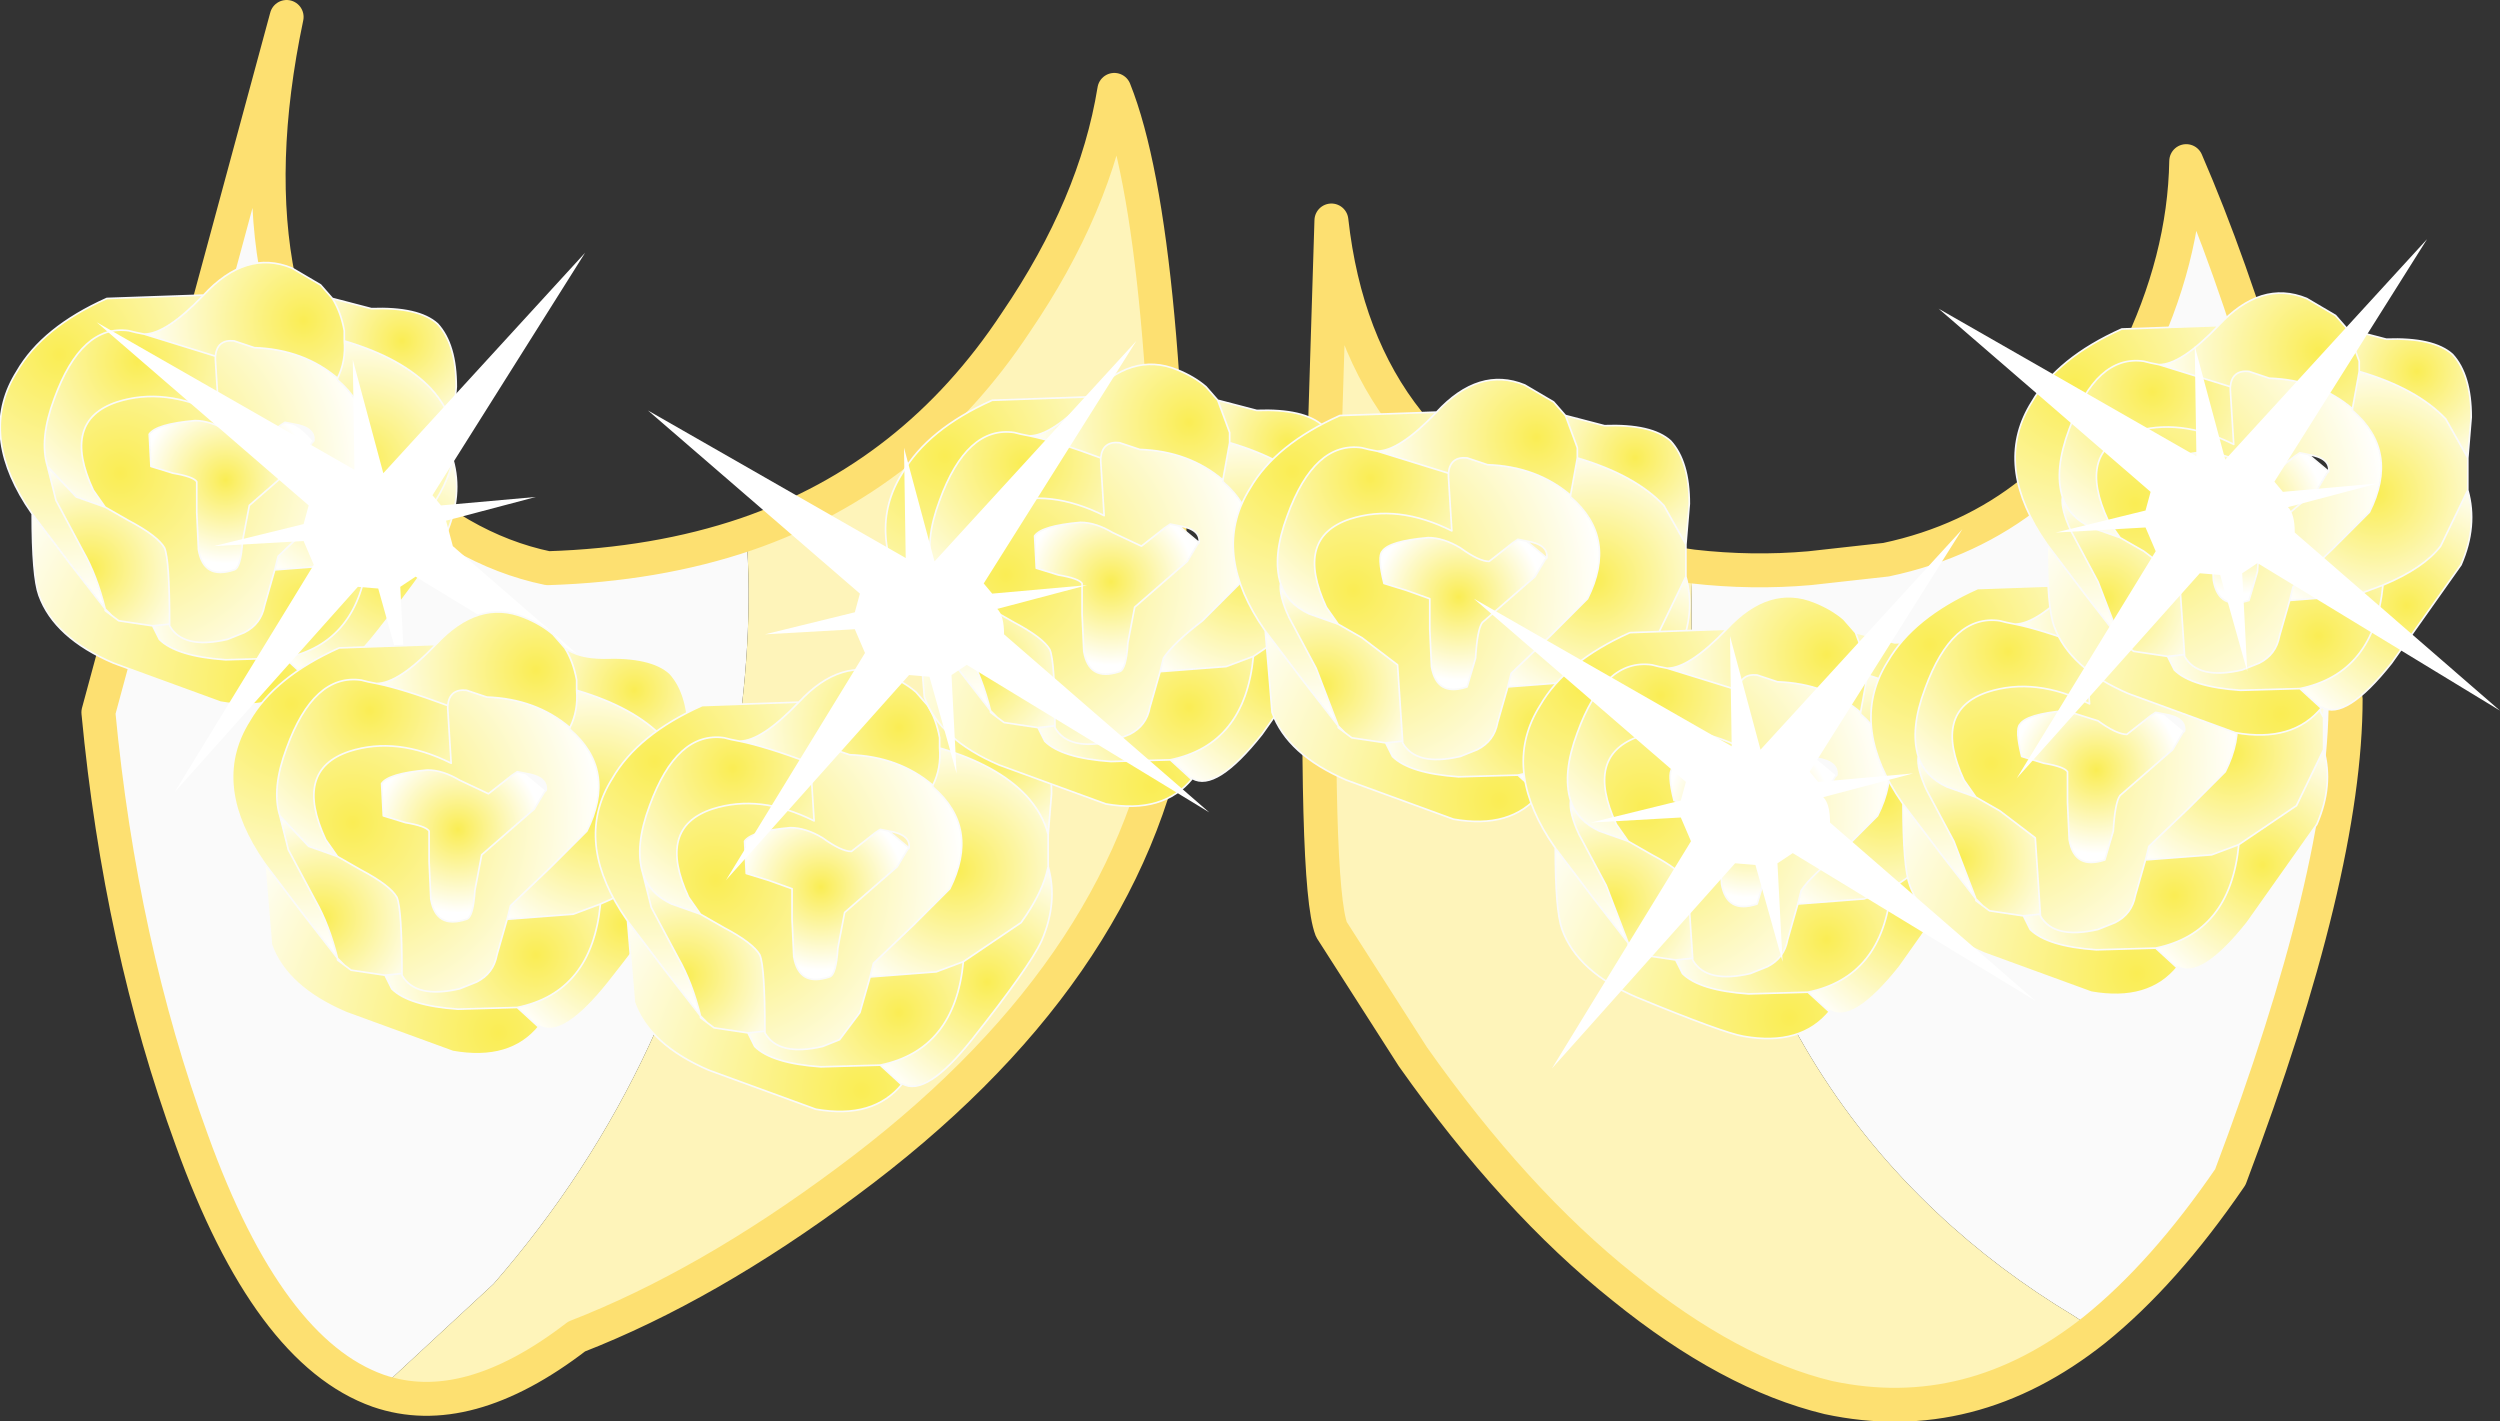 <?xml version="1.0" encoding="UTF-8" standalone="no"?>
<svg xmlns:xlink="http://www.w3.org/1999/xlink" height="41.9px" width="73.7px" xmlns="http://www.w3.org/2000/svg">
  <rect width="100%" height="100%" fill="#333333" stroke="none"/>
  <g transform="matrix(1.0, 0.0, 0.0, 1.0, 35.3, 2.8)">
    <path d="M-24.15 38.2 Q-27.4 37.05 -29.65 30.8 -31.75 25.05 -32.4 18.2 L-26.85 -2.3 Q-28.7 6.5 -24.1 11.1 -21.8 13.4 -19.15 13.95 -15.95 13.85 -13.3 12.95 -13.05 16.05 -13.7 19.9 -15.1 28.55 -20.75 35.05 L-24.15 38.2 M26.45 36.4 L25.85 36.0 Q23.6 34.65 21.8 32.95 17.7 29.1 15.9 23.55 14.35 18.75 14.6 13.9 16.35 14.1 18.05 13.95 L20.3 13.7 Q25.25 12.65 27.65 7.8 29.1 4.85 29.15 1.95 31.75 7.95 33.85 17.8 33.85 22.9 30.45 31.9 28.5 34.75 26.45 36.4" fill="#fafafa" fill-rule="evenodd" stroke="none"/>
    <path d="M-24.15 38.2 L-20.75 35.05 Q-15.1 28.55 -13.7 19.9 -13.05 16.05 -13.3 12.95 -8.35 11.25 -5.35 6.7 -3.0 3.25 -2.45 -0.15 -0.75 4.1 -0.75 18.2 -2.1 25.95 -10.35 32.05 -14.45 35.1 -18.3 36.6 -21.55 39.1 -24.15 38.2 M26.45 36.4 Q22.8 39.3 18.6 38.4 15.7 37.7 12.55 35.15 9.35 32.6 6.35 28.35 L3.95 24.6 Q3.45 23.3 3.65 13.35 L3.95 3.7 Q4.75 10.9 11.45 13.1 13.05 13.7 14.6 13.9 14.35 18.75 15.9 23.55 17.7 29.1 21.8 32.95 23.6 34.65 25.85 36.0 L26.45 36.4" fill="#fef4ba" fill-rule="evenodd" stroke="none"/>
    <path d="M-13.3 12.95 Q-15.95 13.85 -19.15 13.95 -21.8 13.4 -24.1 11.1 -28.7 6.5 -26.85 -2.3 L-32.4 18.2 Q-31.75 25.05 -29.65 30.8 -27.4 37.05 -24.15 38.2 -21.55 39.1 -18.3 36.6 -14.45 35.1 -10.35 32.05 -2.1 25.95 -0.75 18.2 -0.75 4.1 -2.45 -0.15 -3.0 3.25 -5.35 6.7 -8.35 11.25 -13.3 12.95 M14.6 13.9 Q13.05 13.7 11.45 13.1 4.75 10.9 3.95 3.7 L3.65 13.35 Q3.45 23.3 3.95 24.6 L6.35 28.35 Q9.35 32.6 12.55 35.15 15.7 37.7 18.6 38.4 22.8 39.3 26.45 36.4 28.5 34.75 30.45 31.9 33.85 22.9 33.85 17.8 31.75 7.95 29.15 1.95 29.1 4.85 27.65 7.8 25.25 12.65 20.3 13.7 L18.05 13.95 Q16.35 14.1 14.6 13.9" fill="none" stroke="#fde071" stroke-linecap="round" stroke-linejoin="round" stroke-width="1.0"/>
    <path d="M-25.35 8.35 Q-26.35 7.5 -27.8 7.45 L-28.4 7.25 Q-28.9 7.2 -28.95 7.7 L-31.05 7.05 Q-30.4 7.05 -29.3 5.9 -28.05 4.55 -26.7 5.1 L-25.85 5.6 -25.5 6.0 Q-25.25 6.4 -25.15 6.95 L-25.15 7.25 Q-25.1 7.85 -25.35 8.35" fill="url(#gradient0)" fill-rule="evenodd" stroke="none"/>
    <path d="M-28.95 7.7 Q-28.9 7.2 -28.4 7.25 L-27.8 7.45 Q-26.35 7.5 -25.35 8.35 L-25.35 8.4 Q-23.95 9.6 -24.85 11.4 L-25.95 12.5 -27.1 13.6 -27.2 14.0 -27.5 15.05 Q-27.6 15.6 -28.1 15.85 L-28.6 16.05 Q-29.9 16.35 -30.3 15.65 L-30.3 15.6 Q-30.3 13.7 -30.45 13.35 -30.65 13.0 -31.5 12.55 L-32.2 12.15 -32.55 11.65 Q-33.5 9.6 -31.85 9.05 -30.45 8.6 -28.85 9.4 L-28.95 7.8 -28.95 7.7 M-26.65 9.7 L-26.9 9.65 -27.05 9.75 -27.75 10.3 Q-28.05 10.3 -28.6 9.9 -29.1 9.6 -29.55 9.6 -30.7 9.7 -30.9 10.0 L-30.85 10.95 -30.2 11.15 Q-29.6 11.25 -29.5 11.4 L-29.5 12.3 -29.45 13.4 Q-29.3 14.3 -28.4 14.0 -28.2 13.95 -28.15 13.15 L-27.95 12.1 -26.4 10.75 -26.1 10.25 -26.05 10.2 Q-26.0 9.8 -26.65 9.7" fill="url(#gradient1)" fill-rule="evenodd" stroke="none"/>
    <path d="M-31.05 7.05 L-28.95 7.7 -28.95 7.8 -28.85 9.4 Q-30.45 8.6 -31.85 9.05 -33.5 9.6 -32.55 11.65 L-32.2 12.15 -33.05 11.85 -33.9 10.95 Q-34.15 10.15 -33.7 8.95 -32.9 6.75 -31.5 6.95 L-31.3 7.0 -31.05 7.05" fill="url(#gradient2)" fill-rule="evenodd" stroke="none"/>
    <path d="M-29.3 5.9 Q-30.4 7.05 -31.05 7.05 L-31.3 7.0 -31.5 6.95 Q-32.9 6.75 -33.7 8.95 -34.15 10.15 -33.9 10.95 L-33.65 11.95 -32.85 13.45 Q-32.45 14.15 -32.2 15.15 L-33.25 13.8 -34.35 12.35 -34.55 12.05 Q-35.9 9.9 -34.8 8.15 -34.05 6.85 -32.15 6.0 L-29.3 5.9" fill="url(#gradient3)" fill-rule="evenodd" stroke="none"/>
    <path d="M-26.05 10.2 L-26.1 10.25 -26.4 10.75 -27.95 12.1 -28.15 13.15 Q-28.2 13.95 -28.4 14.0 -29.3 14.3 -29.45 13.4 L-29.5 12.3 -29.5 11.4 Q-29.6 11.25 -30.2 11.15 L-30.85 10.95 -30.9 10.0 Q-30.7 9.7 -29.55 9.6 -29.1 9.6 -28.6 9.9 -28.05 10.3 -27.75 10.3 L-27.05 9.75 -26.9 9.65 -26.65 9.7 Q-26.4 9.8 -26.05 10.2" fill="url(#gradient4)" fill-rule="evenodd" stroke="none"/>
    <path d="M-34.35 12.35 L-33.25 13.8 -32.2 15.15 -32.2 15.2 -32.0 15.35 -31.8 15.5 -30.8 15.65 -30.6 16.05 Q-30.1 16.55 -28.65 16.65 L-26.9 16.6 -26.3 17.15 -26.25 17.15 Q-27.1 18.2 -28.8 17.9 L-31.95 16.75 Q-33.7 16.0 -34.15 14.75 -34.35 14.2 -34.35 12.35" fill="url(#gradient5)" fill-rule="evenodd" stroke="none"/>
    <path d="M-32.2 12.15 L-31.5 12.55 Q-30.65 13.0 -30.45 13.35 -30.3 13.7 -30.3 15.6 L-30.8 15.65 -31.8 15.5 -32.0 15.35 -32.2 15.15 Q-32.45 14.15 -32.85 13.45 L-33.65 11.95 -33.9 10.95 -33.05 11.85 -32.2 12.15" fill="url(#gradient6)" fill-rule="evenodd" stroke="none"/>
    <path d="M-25.35 8.35 Q-25.1 7.85 -25.15 7.25 -23.45 7.75 -22.6 8.65 -22.1 9.2 -21.95 9.8 L-21.95 10.75 Q-22.1 11.5 -22.75 12.4 -23.25 13.05 -24.45 13.55 L-25.25 13.85 -27.2 14.0 -27.1 13.6 -25.95 12.5 -24.85 11.4 Q-23.95 9.6 -25.35 8.4 L-25.35 8.35" fill="url(#gradient7)" fill-rule="evenodd" stroke="none"/>
    <path d="M-25.15 7.25 L-25.15 6.95 Q-25.25 6.4 -25.5 6.0 L-24.35 6.3 Q-22.95 6.25 -22.4 6.75 -21.85 7.35 -21.85 8.6 L-21.95 9.8 Q-22.1 9.2 -22.6 8.65 -23.45 7.75 -25.15 7.25" fill="url(#gradient8)" fill-rule="evenodd" stroke="none"/>
    <path d="M-26.3 17.15 L-26.9 16.6 Q-24.7 16.15 -24.45 13.55 -23.25 13.05 -22.75 12.4 -22.1 11.5 -21.95 10.75 -21.65 11.8 -22.15 12.95 -22.5 13.7 -24.2 15.85 -25.55 17.55 -26.25 17.15 L-26.3 17.15" fill="url(#gradient9)" fill-rule="evenodd" stroke="none"/>
    <path d="M-30.3 15.6 L-30.3 15.65 Q-29.9 16.35 -28.6 16.05 L-28.1 15.85 Q-27.6 15.6 -27.5 15.05 L-27.2 14.0 -25.25 13.85 -24.45 13.55 Q-24.7 16.15 -26.9 16.6 L-28.65 16.65 Q-30.1 16.55 -30.6 16.05 L-30.8 15.65 -30.3 15.6" fill="url(#gradient10)" fill-rule="evenodd" stroke="none"/>
    <path d="M-28.95 7.7 Q-28.9 7.2 -28.4 7.25 L-27.8 7.45 Q-26.35 7.5 -25.35 8.35 -25.1 7.85 -25.15 7.25 L-25.15 6.95 Q-25.25 6.4 -25.5 6.0 L-25.85 5.6 -26.7 5.1 Q-28.05 4.55 -29.3 5.9 -30.4 7.05 -31.05 7.05 L-28.95 7.7 -28.95 7.8 -28.85 9.4 Q-30.45 8.6 -31.85 9.05 -33.5 9.6 -32.55 11.65 L-32.2 12.15 -31.5 12.55 Q-30.65 13.0 -30.45 13.35 -30.3 13.7 -30.3 15.6 L-30.3 15.65 Q-29.9 16.35 -28.6 16.05 L-28.1 15.85 Q-27.6 15.6 -27.5 15.05 L-27.2 14.0 -27.1 13.6 -25.95 12.5 -24.85 11.4 Q-23.95 9.6 -25.35 8.4 L-25.35 8.35 M-31.05 7.05 L-31.3 7.0 -31.5 6.95 Q-32.9 6.75 -33.7 8.95 -34.15 10.15 -33.9 10.95 L-33.05 11.85 -32.2 12.15 M-26.05 10.2 L-26.1 10.25 -26.4 10.75 -27.95 12.1 -28.15 13.15 Q-28.2 13.95 -28.4 14.0 -29.3 14.3 -29.45 13.4 L-29.5 12.3 -29.5 11.4 Q-29.6 11.25 -30.2 11.15 L-30.85 10.95 -30.9 10.0 Q-30.7 9.7 -29.55 9.6 -29.1 9.6 -28.6 9.9 -28.05 10.3 -27.75 10.3 L-27.05 9.75 -26.9 9.65 -26.65 9.7 Q-26.0 9.8 -26.05 10.2 -26.4 9.8 -26.65 9.7 M-34.35 12.35 L-34.55 12.05 Q-35.9 9.9 -34.8 8.15 -34.05 6.85 -32.15 6.0 L-29.3 5.9 M-32.2 15.15 L-33.25 13.8 -34.35 12.35 Q-34.35 14.2 -34.15 14.75 -33.7 16.0 -31.95 16.75 L-28.8 17.9 Q-27.1 18.2 -26.25 17.15 L-26.3 17.15 -26.9 16.6 -28.65 16.65 Q-30.1 16.55 -30.6 16.05 L-30.8 15.65 -31.8 15.5 -32.0 15.35 -32.2 15.2 -32.2 15.15 Q-32.45 14.15 -32.85 13.45 L-33.65 11.95 -33.9 10.95 M-25.5 6.0 L-24.35 6.3 Q-22.95 6.25 -22.4 6.75 -21.85 7.35 -21.85 8.6 L-21.95 9.8 -21.95 10.75 Q-21.65 11.8 -22.15 12.95 -22.5 13.7 -24.2 15.85 -25.55 17.55 -26.25 17.15 M-21.95 9.8 Q-22.1 9.2 -22.6 8.65 -23.45 7.75 -25.15 7.25 M-24.45 13.55 Q-23.25 13.05 -22.75 12.4 -22.1 11.5 -21.95 10.75 M-27.2 14.0 L-25.25 13.85 -24.45 13.55 Q-24.7 16.15 -26.9 16.6 M-32.2 15.15 L-32.0 15.35 M-30.3 15.6 L-30.8 15.65" fill="none" stroke="#fafafa" stroke-linecap="round" stroke-linejoin="round" stroke-width="0.05"/>
    <path d="M-22.55 11.8 L-22.3 12.1 -19.5 11.85 -22.15 12.55 -21.95 13.3 -15.9 18.55 -23.05 14.2 -23.5 14.5 -23.35 17.4 -24.15 14.55 -24.75 14.5 -30.15 20.55 -26.05 13.85 -26.35 13.15 -29.0 13.3 -26.35 12.65 -26.2 12.1 -32.45 6.7 -24.85 11.05 -24.9 7.8 -24.0 11.15 -18.05 4.65 -22.55 11.8" fill="#ffffff" fill-rule="evenodd" stroke="none"/>
    <path d="M-22.1 18.0 Q-23.45 17.5 -24.2 17.35 -23.55 17.35 -22.45 16.2 -21.2 14.85 -19.85 15.4 -19.35 15.6 -19.0 15.9 L-18.65 16.3 Q-18.4 16.7 -18.3 17.25 L-18.3 17.55 Q-18.25 18.15 -18.5 18.65 -19.5 17.8 -20.95 17.75 L-21.55 17.55 Q-22.05 17.5 -22.1 18.0" fill="url(#gradient11)" fill-rule="evenodd" stroke="none"/>
    <path d="M-25.35 22.45 L-25.7 21.95 Q-26.65 19.9 -25.0 19.35 -23.6 18.9 -22.0 19.7 L-22.1 18.1 -22.1 18.0 Q-22.05 17.5 -21.55 17.55 L-20.95 17.75 Q-19.5 17.8 -18.5 18.65 L-18.5 18.7 Q-17.1 19.9 -18.0 21.7 L-19.1 22.8 -20.25 23.9 -20.35 24.3 -20.65 25.35 Q-20.75 25.9 -21.25 26.15 L-21.75 26.35 Q-23.05 26.65 -23.45 25.95 L-23.45 25.9 Q-23.45 24.0 -23.6 23.65 -23.8 23.3 -24.65 22.85 L-25.35 22.45 M-19.8 20.0 L-20.05 19.95 -20.2 20.05 -20.9 20.6 -21.75 20.2 Q-22.25 19.9 -22.7 19.9 -23.85 20.0 -24.05 20.3 L-24.0 21.25 -23.35 21.45 Q-22.75 21.55 -22.65 21.7 L-22.65 22.6 -22.6 23.7 Q-22.45 24.6 -21.55 24.3 -21.35 24.25 -21.3 23.45 L-21.1 22.4 -19.55 21.05 -19.25 20.55 -19.2 20.5 Q-19.15 20.1 -19.8 20.0" fill="url(#gradient12)" fill-rule="evenodd" stroke="none"/>
    <path d="M-22.1 18.0 L-22.1 18.1 -22.0 19.7 Q-23.6 18.9 -25.0 19.35 -26.65 19.9 -25.7 21.95 L-25.35 22.45 -26.2 22.15 -27.05 21.25 Q-27.3 20.45 -26.85 19.25 -26.05 17.05 -24.65 17.25 L-24.45 17.3 -24.2 17.35 Q-23.45 17.5 -22.1 18.0" fill="url(#gradient13)" fill-rule="evenodd" stroke="none"/>
    <path d="M-24.2 17.35 L-24.45 17.3 -24.65 17.25 Q-26.05 17.05 -26.85 19.25 -27.3 20.45 -27.05 21.25 L-26.8 22.25 -26.0 23.75 Q-25.6 24.45 -25.35 25.45 L-26.4 24.1 -27.5 22.65 -27.7 22.35 Q-29.05 20.2 -27.95 18.45 -27.2 17.15 -25.3 16.3 L-22.45 16.2 Q-23.55 17.35 -24.2 17.35" fill="url(#gradient14)" fill-rule="evenodd" stroke="none"/>
    <path d="M-19.2 20.5 L-19.25 20.55 -19.55 21.05 -21.1 22.4 -21.3 23.45 Q-21.35 24.25 -21.55 24.3 -22.45 24.6 -22.6 23.7 L-22.65 22.6 -22.65 21.7 Q-22.75 21.55 -23.35 21.45 L-24.0 21.25 -24.05 20.3 Q-23.85 20.0 -22.7 19.9 -22.25 19.9 -21.75 20.2 L-20.9 20.6 -20.2 20.05 -20.05 19.95 -19.8 20.0 -19.2 20.5" fill="url(#gradient15)" fill-rule="evenodd" stroke="none"/>
    <path d="M-27.5 22.65 L-26.4 24.1 -25.35 25.45 -25.35 25.5 -25.15 25.65 -24.95 25.8 -23.95 25.95 -23.75 26.35 Q-23.25 26.85 -21.8 26.95 L-20.05 26.9 -19.45 27.45 -19.4 27.45 Q-20.25 28.5 -21.95 28.2 L-25.1 27.05 Q-26.85 26.3 -27.3 25.05 L-27.5 22.65" fill="url(#gradient16)" fill-rule="evenodd" stroke="none"/>
    <path d="M-27.05 21.25 L-26.2 22.15 -25.35 22.45 -24.65 22.85 Q-23.8 23.3 -23.6 23.65 -23.45 24.0 -23.45 25.9 L-23.95 25.95 -24.95 25.8 -25.15 25.65 -25.35 25.45 Q-25.6 24.45 -26.0 23.75 L-26.8 22.25 -27.05 21.25" fill="url(#gradient17)" fill-rule="evenodd" stroke="none"/>
    <path d="M-20.35 24.3 L-20.25 23.9 -19.1 22.8 -18.0 21.7 Q-17.1 19.9 -18.5 18.7 L-18.5 18.65 Q-18.25 18.15 -18.3 17.55 -16.6 18.05 -15.75 18.95 -15.25 19.5 -15.1 20.1 L-15.1 21.05 Q-15.25 21.8 -15.9 22.7 -16.4 23.35 -17.6 23.85 L-18.4 24.15 -20.35 24.3" fill="url(#gradient18)" fill-rule="evenodd" stroke="none"/>
    <path d="M-18.65 16.3 Q-18.25 16.6 -17.5 16.6 -16.1 16.55 -15.55 17.05 -15.0 17.65 -15.0 18.9 L-15.1 20.1 Q-15.25 19.5 -15.75 18.95 -16.6 18.05 -18.3 17.55 L-18.3 17.25 Q-18.4 16.7 -18.65 16.3" fill="url(#gradient19)" fill-rule="evenodd" stroke="none"/>
    <path d="M-19.45 27.45 L-20.05 26.9 Q-17.85 26.45 -17.6 23.85 -16.4 23.35 -15.9 22.7 -15.25 21.8 -15.1 21.05 -14.8 22.1 -15.3 23.25 -15.65 24.0 -17.35 26.15 -18.7 27.85 -19.4 27.45 L-19.45 27.45" fill="url(#gradient20)" fill-rule="evenodd" stroke="none"/>
    <path d="M-23.45 25.9 L-23.45 25.95 Q-23.05 26.65 -21.75 26.35 L-21.25 26.15 Q-20.75 25.9 -20.65 25.35 L-20.35 24.3 -18.4 24.15 -17.6 23.85 Q-17.85 26.45 -20.05 26.9 L-21.8 26.95 Q-23.25 26.85 -23.75 26.35 L-23.95 25.95 -23.45 25.9" fill="url(#gradient21)" fill-rule="evenodd" stroke="none"/>
    <path d="M-25.35 22.45 L-25.7 21.95 Q-26.65 19.9 -25.0 19.35 -23.6 18.9 -22.0 19.7 L-22.1 18.1 -22.1 18.0 Q-23.45 17.5 -24.2 17.35 L-24.45 17.3 -24.65 17.25 Q-26.05 17.05 -26.85 19.25 -27.3 20.45 -27.05 21.25 L-26.2 22.15 -25.35 22.45 -24.65 22.85 Q-23.8 23.3 -23.6 23.65 -23.45 24.0 -23.45 25.9 L-23.45 25.95 Q-23.05 26.65 -21.75 26.35 L-21.25 26.15 Q-20.75 25.9 -20.65 25.35 L-20.35 24.3 -20.25 23.9 -19.1 22.8 -18.0 21.7 Q-17.1 19.9 -18.5 18.7 L-18.5 18.65 Q-19.5 17.8 -20.95 17.75 L-21.55 17.55 Q-22.05 17.5 -22.1 18.0 M-18.65 16.3 L-19.0 15.9 Q-19.35 15.6 -19.85 15.4 -21.2 14.85 -22.45 16.2 -23.55 17.35 -24.2 17.35 M-19.2 20.5 L-19.25 20.55 -19.55 21.05 -21.1 22.4 -21.3 23.45 Q-21.35 24.25 -21.55 24.3 -22.45 24.6 -22.6 23.7 L-22.65 22.6 -22.65 21.7 Q-22.75 21.55 -23.35 21.45 L-24.0 21.25 -24.05 20.3 Q-23.85 20.0 -22.7 19.9 -22.25 19.9 -21.75 20.2 L-20.9 20.6 -20.2 20.05 -20.05 19.95 -19.8 20.0 Q-19.15 20.1 -19.2 20.5 L-19.8 20.0 M-27.5 22.65 L-27.7 22.35 Q-29.05 20.2 -27.95 18.45 -27.2 17.15 -25.3 16.3 L-22.45 16.2 M-25.35 25.45 L-26.4 24.1 -27.5 22.65 -27.3 25.05 Q-26.85 26.3 -25.1 27.05 L-21.95 28.2 Q-20.25 28.5 -19.4 27.45 L-19.45 27.45 -20.05 26.9 -21.8 26.95 Q-23.25 26.85 -23.75 26.35 L-23.95 25.95 -24.95 25.8 -25.15 25.65 -25.35 25.5 -25.35 25.45 Q-25.6 24.45 -26.0 23.75 L-26.8 22.25 -27.05 21.25 M-18.65 16.3 Q-18.25 16.6 -17.5 16.6 -16.1 16.55 -15.55 17.05 -15.0 17.65 -15.0 18.9 L-15.1 20.1 -15.1 21.05 Q-14.8 22.1 -15.3 23.25 -15.65 24.0 -17.35 26.15 -18.7 27.85 -19.4 27.45 M-15.1 20.1 Q-15.25 19.5 -15.75 18.95 -16.6 18.05 -18.3 17.55 -18.25 18.15 -18.5 18.65 M-18.3 17.55 L-18.3 17.25 Q-18.4 16.7 -18.65 16.3 M-17.6 23.85 Q-16.4 23.35 -15.9 22.7 -15.25 21.8 -15.1 21.05 M-20.35 24.3 L-18.4 24.15 -17.6 23.85 Q-17.85 26.45 -20.05 26.9 M-25.35 25.45 L-25.15 25.65 M-23.45 25.9 L-23.95 25.95" fill="none" stroke="#fafafa" stroke-linecap="round" stroke-linejoin="round" stroke-width="0.05"/>
    <path d="M-7.8 20.35 Q-8.8 19.5 -10.25 19.45 L-10.85 19.25 Q-11.35 19.2 -11.4 19.7 -12.75 19.2 -13.5 19.05 -12.85 19.05 -11.75 17.9 -10.5 16.55 -9.15 17.1 -8.65 17.3 -8.3 17.6 L-7.95 18.0 Q-7.7 18.4 -7.6 18.95 L-7.6 19.25 Q-7.55 19.85 -7.8 20.35" fill="url(#gradient22)" fill-rule="evenodd" stroke="none"/>
    <path d="M-11.4 19.7 Q-11.35 19.2 -10.85 19.25 L-10.25 19.45 Q-8.8 19.5 -7.8 20.35 L-7.8 20.4 Q-6.4 21.6 -7.3 23.4 L-8.4 24.5 -9.55 25.6 -9.65 26.0 -9.95 27.05 -10.55 27.85 -11.05 28.05 Q-12.35 28.35 -12.75 27.65 L-12.75 27.6 Q-12.75 25.7 -12.9 25.35 -13.1 25.0 -13.95 24.55 L-14.65 24.15 -15.0 23.65 Q-15.95 21.6 -14.3 21.05 -12.9 20.6 -11.3 21.4 L-11.4 19.8 -11.4 19.7 M-9.1 21.7 L-9.35 21.65 -9.5 21.75 -10.2 22.3 Q-10.5 22.3 -11.05 21.9 -11.55 21.6 -12.0 21.6 -13.15 21.7 -13.35 22.0 L-13.3 22.95 -12.65 23.15 -11.95 23.4 -11.95 24.3 -11.9 25.4 Q-11.75 26.3 -10.85 26.0 -10.65 25.95 -10.6 25.15 L-10.4 24.1 -8.85 22.75 -8.55 22.25 -8.5 22.2 Q-8.45 21.8 -9.1 21.7" fill="url(#gradient23)" fill-rule="evenodd" stroke="none"/>
    <path d="M-13.5 19.05 Q-12.75 19.2 -11.4 19.7 L-11.4 19.8 -11.3 21.4 Q-12.9 20.6 -14.3 21.05 -15.95 21.6 -15.0 23.65 L-14.65 24.15 -15.5 23.85 Q-16.15 23.55 -16.35 22.95 -16.6 22.15 -16.15 20.95 -15.35 18.75 -13.95 18.95 L-13.75 19.0 -13.5 19.05" fill="url(#gradient24)" fill-rule="evenodd" stroke="none"/>
    <path d="M-11.75 17.9 Q-12.85 19.05 -13.5 19.05 L-13.75 19.0 -13.95 18.95 Q-15.35 18.75 -16.15 20.95 -16.6 22.15 -16.35 22.95 L-16.1 23.95 -15.3 25.45 Q-14.9 26.15 -14.65 27.15 L-15.7 25.8 -16.8 24.35 -17.0 24.05 Q-18.35 21.9 -17.25 20.15 -16.5 18.85 -14.6 18.0 L-11.75 17.9" fill="url(#gradient25)" fill-rule="evenodd" stroke="none"/>
    <path d="M-8.5 22.2 L-8.55 22.25 -8.85 22.75 -10.4 24.1 -10.6 25.15 Q-10.65 25.95 -10.85 26.0 -11.75 26.3 -11.9 25.4 L-11.95 24.3 -11.95 23.4 -12.65 23.15 -13.3 22.95 -13.35 22.0 Q-13.15 21.7 -12.0 21.6 -11.55 21.6 -11.05 21.9 -10.5 22.3 -10.2 22.3 L-9.5 21.75 -9.35 21.65 -9.1 21.7 -8.5 22.2" fill="url(#gradient26)" fill-rule="evenodd" stroke="none"/>
    <path d="M-16.8 24.35 L-15.7 25.8 -14.65 27.15 -14.65 27.2 -14.45 27.35 -14.25 27.5 -13.25 27.65 -13.05 28.05 Q-12.55 28.55 -11.1 28.65 L-9.35 28.6 -8.75 29.15 -8.7 29.15 Q-9.55 30.2 -11.25 29.9 L-14.4 28.75 Q-16.15 28.0 -16.6 26.75 L-16.8 24.35" fill="url(#gradient27)" fill-rule="evenodd" stroke="none"/>
    <path d="M-14.65 24.15 L-13.95 24.55 Q-13.1 25.0 -12.9 25.35 -12.75 25.7 -12.75 27.6 L-13.25 27.65 -14.25 27.5 -14.45 27.35 -14.65 27.15 Q-14.9 26.15 -15.3 25.45 L-16.1 23.95 -16.35 22.95 Q-16.15 23.55 -15.5 23.85 L-14.65 24.15" fill="url(#gradient28)" fill-rule="evenodd" stroke="none"/>
    <path d="M-7.8 20.35 Q-7.55 19.85 -7.6 19.25 -5.9 19.75 -5.05 20.65 -4.55 21.2 -4.4 21.8 L-4.4 22.75 Q-4.55 23.5 -5.2 24.4 L-6.9 25.55 -7.7 25.85 -9.65 26.0 -9.55 25.6 -8.4 24.5 -7.3 23.4 Q-6.4 21.6 -7.8 20.4 L-7.8 20.35" fill="url(#gradient29)" fill-rule="evenodd" stroke="none"/>
    <path d="M-7.6 19.25 L-7.6 18.95 Q-7.7 18.4 -7.95 18.0 L-6.8 18.3 Q-5.4 18.25 -4.85 18.75 -4.3 19.35 -4.3 20.6 L-4.4 21.8 Q-4.55 21.2 -5.05 20.65 -5.9 19.75 -7.6 19.25" fill="url(#gradient30)" fill-rule="evenodd" stroke="none"/>
    <path d="M-8.75 29.15 L-9.35 28.6 Q-7.15 28.15 -6.9 25.55 L-5.2 24.4 Q-4.55 23.5 -4.4 22.75 -4.1 23.8 -4.6 24.95 -4.95 25.7 -6.65 27.85 -8.0 29.55 -8.7 29.15 L-8.75 29.15" fill="url(#gradient31)" fill-rule="evenodd" stroke="none"/>
    <path d="M-12.75 27.6 L-12.75 27.65 Q-12.35 28.35 -11.05 28.05 L-10.55 27.85 -9.95 27.05 -9.65 26.0 -7.7 25.85 -6.9 25.55 Q-7.15 28.15 -9.35 28.6 L-11.1 28.65 Q-12.55 28.55 -13.05 28.05 L-13.25 27.65 -12.75 27.6" fill="url(#gradient32)" fill-rule="evenodd" stroke="none"/>
    <path d="M-11.4 19.7 Q-11.35 19.2 -10.85 19.25 L-10.25 19.45 Q-8.8 19.5 -7.8 20.35 -7.55 19.85 -7.6 19.25 L-7.6 18.95 Q-7.7 18.4 -7.95 18.0 L-8.3 17.6 Q-8.65 17.3 -9.15 17.1 -10.5 16.55 -11.75 17.9 -12.85 19.05 -13.5 19.05 -12.75 19.2 -11.4 19.7 L-11.4 19.8 -11.3 21.4 Q-12.9 20.6 -14.3 21.05 -15.95 21.6 -15.0 23.65 L-14.65 24.15 -13.95 24.55 Q-13.1 25.0 -12.9 25.35 -12.75 25.7 -12.75 27.6 L-12.75 27.65 Q-12.35 28.35 -11.05 28.05 L-10.55 27.85 -9.95 27.05 -9.65 26.0 -9.55 25.6 -8.4 24.5 -7.3 23.4 Q-6.4 21.6 -7.8 20.4 L-7.8 20.35 M-13.5 19.05 L-13.75 19.0 -13.95 18.95 Q-15.35 18.75 -16.15 20.95 -16.6 22.15 -16.35 22.95 -16.15 23.55 -15.5 23.85 L-14.65 24.15 M-8.5 22.2 L-8.55 22.25 -8.85 22.75 -10.4 24.1 -10.6 25.15 Q-10.65 25.95 -10.85 26.0 -11.75 26.3 -11.9 25.4 L-11.95 24.3 -11.95 23.4 -12.65 23.15 -13.3 22.95 -13.35 22.0 Q-13.15 21.7 -12.0 21.6 -11.55 21.6 -11.05 21.9 -10.5 22.3 -10.2 22.3 L-9.5 21.75 -9.35 21.65 -9.1 21.7 Q-8.45 21.8 -8.5 22.2 L-9.1 21.7 M-16.8 24.35 L-17.0 24.05 Q-18.35 21.9 -17.25 20.15 -16.5 18.85 -14.6 18.0 L-11.75 17.9 M-14.65 27.15 L-15.7 25.8 -16.8 24.35 -16.6 26.75 Q-16.15 28.0 -14.4 28.75 L-11.25 29.9 Q-9.55 30.2 -8.7 29.15 L-8.75 29.15 -9.35 28.6 -11.1 28.65 Q-12.55 28.55 -13.05 28.05 L-13.25 27.65 -14.25 27.5 -14.45 27.35 -14.65 27.2 -14.65 27.15 Q-14.9 26.15 -15.3 25.45 L-16.1 23.95 -16.35 22.95 M-7.95 18.0 L-6.8 18.3 Q-5.4 18.25 -4.85 18.75 -4.3 19.35 -4.3 20.6 L-4.4 21.8 -4.4 22.75 Q-4.1 23.8 -4.6 24.95 -4.95 25.7 -6.65 27.85 -8.0 29.55 -8.7 29.15 M-4.4 21.8 Q-4.55 21.2 -5.05 20.65 -5.9 19.75 -7.6 19.25 M-6.9 25.55 L-5.2 24.4 Q-4.55 23.5 -4.4 22.75 M-9.65 26.0 L-7.7 25.85 -6.9 25.55 Q-7.15 28.15 -9.35 28.6 M-14.65 27.15 L-14.45 27.35 M-12.75 27.6 L-13.25 27.65" fill="none" stroke="#fafafa" stroke-linecap="round" stroke-linejoin="round" stroke-width="0.05"/>
    <path d="M-2.85 10.7 Q-4.2 10.2 -4.95 10.05 -4.3 10.05 -3.2 8.9 -1.95 7.55 -0.6 8.1 -0.1 8.3 0.25 8.6 L0.6 9.0 0.95 9.95 0.95 10.25 0.75 11.35 Q-0.25 10.5 -1.7 10.45 L-2.3 10.25 Q-2.8 10.2 -2.85 10.7" fill="url(#gradient33)" fill-rule="evenodd" stroke="none"/>
    <path d="M-6.1 15.15 L-6.45 14.65 Q-7.4 12.6 -5.75 12.05 -4.35 11.6 -2.75 12.4 L-2.85 10.8 -2.85 10.7 Q-2.8 10.2 -2.3 10.25 L-1.7 10.45 Q-0.25 10.5 0.75 11.35 L0.75 11.4 Q2.15 12.6 1.25 14.4 L0.15 15.5 Q-0.7 16.15 -1.0 16.6 L-1.1 17.0 -1.4 18.05 Q-1.5 18.6 -2.0 18.85 L-2.5 19.05 Q-3.8 19.35 -4.2 18.65 L-4.2 18.6 Q-4.2 16.7 -4.35 16.35 -4.55 16.0 -5.4 15.55 L-6.1 15.15 M-0.55 12.7 L-0.8 12.65 -0.95 12.75 -1.65 13.3 -2.5 12.9 Q-3.0 12.6 -3.45 12.6 -4.6 12.7 -4.8 13.0 L-4.75 13.95 -4.1 14.15 Q-3.5 14.25 -3.4 14.4 L-3.4 15.3 -3.35 16.4 Q-3.2 17.3 -2.3 17.0 -2.1 16.95 -2.05 16.15 L-1.85 15.1 -0.3 13.75 0.0 13.25 0.05 13.2 Q0.1 12.8 -0.55 12.7" fill="url(#gradient34)" fill-rule="evenodd" stroke="none"/>
    <path d="M-2.85 10.7 L-2.85 10.8 -2.75 12.4 Q-4.35 11.6 -5.75 12.05 -7.4 12.6 -6.45 14.65 L-6.1 15.15 -6.95 14.85 -7.8 13.95 Q-8.05 13.15 -7.6 11.95 -6.8 9.75 -5.4 9.95 L-5.2 10.0 -4.95 10.05 Q-4.2 10.2 -2.85 10.7" fill="url(#gradient35)" fill-rule="evenodd" stroke="none"/>
    <path d="M-4.95 10.05 L-5.2 10.0 -5.4 9.95 Q-6.8 9.75 -7.6 11.95 -8.05 13.15 -7.8 13.95 L-7.55 14.95 -6.75 16.45 Q-6.35 17.15 -6.1 18.15 L-7.15 16.8 -8.25 15.35 -8.45 15.05 Q-9.8 12.9 -8.7 11.15 -7.95 9.85 -6.05 9.0 L-3.2 8.9 Q-4.3 10.05 -4.95 10.05" fill="url(#gradient36)" fill-rule="evenodd" stroke="none"/>
    <path d="M0.05 13.2 L0.0 13.25 -0.3 13.75 -1.85 15.1 -2.05 16.15 Q-2.1 16.95 -2.3 17.0 -3.2 17.3 -3.35 16.4 L-3.4 15.3 -3.4 14.4 Q-3.5 14.25 -4.1 14.15 L-4.75 13.95 -4.8 13.0 Q-4.6 12.7 -3.45 12.6 -3.0 12.6 -2.5 12.9 L-1.65 13.3 -0.95 12.75 -0.8 12.65 -0.55 12.7 0.05 13.2" fill="url(#gradient37)" fill-rule="evenodd" stroke="none"/>
    <path d="M-8.25 15.35 L-7.15 16.8 -6.1 18.15 -6.1 18.2 -5.9 18.35 -5.7 18.5 -4.7 18.65 -4.5 19.05 Q-4.0 19.55 -2.55 19.65 L-0.8 19.6 -0.2 20.15 -0.15 20.15 Q-1.0 21.2 -2.7 20.9 L-5.85 19.75 Q-7.6 19.0 -8.05 17.75 L-8.25 15.35" fill="url(#gradient38)" fill-rule="evenodd" stroke="none"/>
    <path d="M-7.8 13.95 L-6.95 14.85 -6.1 15.15 -5.4 15.55 Q-4.55 16.0 -4.35 16.35 -4.2 16.7 -4.2 18.6 L-4.7 18.65 -5.7 18.5 -5.9 18.35 -6.1 18.15 Q-6.35 17.15 -6.75 16.45 L-7.55 14.95 -7.8 13.95" fill="url(#gradient39)" fill-rule="evenodd" stroke="none"/>
    <path d="M-1.1 17.0 L-1.0 16.6 Q-0.7 16.15 0.15 15.5 L1.25 14.4 Q2.15 12.6 0.75 11.4 L0.75 11.35 0.95 10.25 Q2.65 10.75 3.5 11.65 L4.15 12.8 4.15 13.75 3.35 15.4 1.65 16.55 0.85 16.85 -1.1 17.0" fill="url(#gradient40)" fill-rule="evenodd" stroke="none"/>
    <path d="M0.6 9.0 L1.75 9.3 Q3.15 9.25 3.7 9.75 4.25 10.35 4.25 11.6 L4.15 12.8 3.5 11.65 Q2.65 10.75 0.95 10.25 L0.95 9.95 0.6 9.0" fill="url(#gradient41)" fill-rule="evenodd" stroke="none"/>
    <path d="M-0.2 20.15 L-0.8 19.6 Q1.4 19.15 1.65 16.55 L3.35 15.4 4.15 13.75 Q4.45 14.8 3.95 15.95 L1.9 18.85 Q0.55 20.55 -0.15 20.15 L-0.2 20.15" fill="url(#gradient42)" fill-rule="evenodd" stroke="none"/>
    <path d="M-4.2 18.6 L-4.2 18.65 Q-3.8 19.35 -2.5 19.05 L-2.0 18.85 Q-1.5 18.6 -1.4 18.05 L-1.1 17.0 0.85 16.85 1.65 16.55 Q1.4 19.15 -0.8 19.6 L-2.55 19.65 Q-4.0 19.55 -4.5 19.05 L-4.7 18.65 -4.2 18.6" fill="url(#gradient43)" fill-rule="evenodd" stroke="none"/>
    <path d="M-6.1 15.15 L-6.45 14.65 Q-7.4 12.6 -5.75 12.05 -4.35 11.6 -2.75 12.4 L-2.85 10.8 -2.85 10.7 Q-4.2 10.2 -4.95 10.05 L-5.2 10.0 -5.4 9.95 Q-6.8 9.75 -7.6 11.95 -8.05 13.15 -7.8 13.95 L-6.95 14.85 -6.1 15.15 -5.4 15.55 Q-4.55 16.0 -4.35 16.35 -4.2 16.7 -4.2 18.6 L-4.2 18.65 Q-3.8 19.35 -2.5 19.05 L-2.0 18.85 Q-1.5 18.6 -1.4 18.05 L-1.1 17.0 -1.0 16.6 Q-0.7 16.15 0.15 15.5 L1.25 14.4 Q2.15 12.6 0.75 11.4 L0.75 11.35 Q-0.25 10.5 -1.7 10.45 L-2.3 10.25 Q-2.8 10.2 -2.85 10.7 M0.6 9.0 L0.25 8.6 Q-0.1 8.3 -0.6 8.1 -1.95 7.55 -3.2 8.9 -4.3 10.05 -4.95 10.05 M0.05 13.2 L0.0 13.25 -0.3 13.75 -1.85 15.1 -2.05 16.15 Q-2.1 16.95 -2.3 17.0 -3.2 17.3 -3.35 16.4 L-3.4 15.3 -3.4 14.4 Q-3.5 14.25 -4.1 14.15 L-4.75 13.95 -4.8 13.0 Q-4.6 12.7 -3.45 12.6 -3.0 12.6 -2.5 12.9 L-1.65 13.3 -0.95 12.75 -0.8 12.65 -0.55 12.7 Q0.1 12.8 0.05 13.2 L-0.55 12.7 M-8.25 15.35 L-8.45 15.05 Q-9.8 12.9 -8.7 11.15 -7.95 9.85 -6.05 9.0 L-3.2 8.9 M-6.1 18.15 L-7.15 16.8 -8.25 15.35 -8.05 17.75 Q-7.6 19.0 -5.85 19.75 L-2.7 20.9 Q-1.0 21.2 -0.15 20.15 L-0.2 20.15 -0.8 19.6 -2.55 19.65 Q-4.0 19.55 -4.5 19.05 L-4.7 18.65 -5.7 18.5 -5.9 18.35 -6.1 18.2 -6.1 18.15 Q-6.35 17.15 -6.75 16.45 L-7.55 14.95 -7.8 13.95 M0.6 9.0 L1.75 9.3 Q3.15 9.25 3.7 9.75 4.25 10.35 4.25 11.6 L4.15 12.8 4.15 13.75 Q4.45 14.8 3.95 15.95 L1.9 18.85 Q0.55 20.55 -0.15 20.15 M4.15 12.8 L3.5 11.65 Q2.65 10.75 0.95 10.25 L0.75 11.35 M0.95 10.25 L0.95 9.95 0.6 9.0 M1.65 16.55 L3.35 15.4 4.15 13.75 M-1.1 17.0 L0.85 16.85 1.65 16.55 Q1.4 19.15 -0.8 19.6 M-6.1 18.15 L-5.9 18.35 M-4.2 18.6 L-4.7 18.65" fill="none" stroke="#fafafa" stroke-linecap="round" stroke-linejoin="round" stroke-width="0.05"/>
    <path d="M11.0 11.8 Q10.0 10.95 8.55 10.9 L7.95 10.7 Q7.45 10.65 7.4 11.15 L5.3 10.5 Q5.95 10.5 7.05 9.35 8.3 8.0 9.65 8.55 L10.5 9.05 10.85 9.45 11.2 10.4 11.2 10.7 11.0 11.8" fill="url(#gradient44)" fill-rule="evenodd" stroke="none"/>
    <path d="M7.4 11.15 Q7.45 10.65 7.95 10.7 L8.55 10.9 Q10.0 10.95 11.0 11.8 L11.0 11.85 Q12.4 13.05 11.5 14.85 L10.4 15.95 9.25 17.05 9.15 17.45 8.85 18.5 Q8.75 19.05 8.25 19.3 L7.75 19.5 Q6.45 19.8 6.05 19.1 L6.05 19.05 5.9 16.8 4.85 16.0 4.15 15.6 3.8 15.1 Q2.85 13.05 4.5 12.5 5.9 12.05 7.5 12.85 L7.4 11.25 7.4 11.15 M9.7 13.15 L9.45 13.1 9.3 13.2 8.6 13.75 Q8.3 13.75 7.75 13.35 7.25 13.05 6.8 13.05 5.65 13.15 5.45 13.45 5.3 13.6 5.5 14.4 L6.15 14.6 6.85 14.85 6.85 15.75 6.9 16.85 Q7.05 17.75 7.95 17.45 L8.2 16.6 Q8.25 15.75 8.4 15.55 L9.95 14.2 10.25 13.7 10.3 13.65 Q10.35 13.25 9.7 13.15" fill="url(#gradient45)" fill-rule="evenodd" stroke="none"/>
    <path d="M5.3 10.5 L7.4 11.15 7.4 11.25 7.5 12.85 Q5.9 12.05 4.5 12.5 2.85 13.05 3.8 15.1 L4.15 15.6 3.3 15.3 Q2.65 15.0 2.45 14.4 2.2 13.6 2.65 12.4 3.45 10.2 4.85 10.4 L5.05 10.45 5.3 10.5" fill="url(#gradient46)" fill-rule="evenodd" stroke="none"/>
    <path d="M7.05 9.35 Q5.95 10.5 5.3 10.5 L5.05 10.45 4.85 10.4 Q3.45 10.2 2.65 12.4 2.2 13.6 2.45 14.4 2.4 14.75 2.7 15.4 L3.5 16.9 4.15 18.6 3.1 17.25 2.0 15.8 1.8 15.5 Q0.45 13.35 1.55 11.6 2.3 10.3 4.2 9.45 L7.05 9.35" fill="url(#gradient47)" fill-rule="evenodd" stroke="none"/>
    <path d="M10.3 13.65 L10.25 13.7 9.95 14.2 8.4 15.55 Q8.25 15.75 8.2 16.6 L7.95 17.45 Q7.05 17.75 6.9 16.85 L6.85 15.75 6.85 14.85 6.15 14.6 5.5 14.4 Q5.3 13.6 5.45 13.45 5.65 13.15 6.8 13.05 7.25 13.05 7.75 13.35 8.3 13.75 8.6 13.75 L9.3 13.2 9.45 13.1 9.7 13.15 10.3 13.65" fill="url(#gradient48)" fill-rule="evenodd" stroke="none"/>
    <path d="M2.0 15.8 L3.1 17.25 4.15 18.6 4.15 18.65 4.35 18.8 4.55 18.95 5.55 19.1 5.75 19.5 Q6.25 20.0 7.7 20.1 L9.45 20.05 10.05 20.6 10.1 20.6 Q9.25 21.65 7.55 21.35 L4.4 20.2 Q2.65 19.45 2.2 18.2 L2.0 15.8" fill="url(#gradient49)" fill-rule="evenodd" stroke="none"/>
    <path d="M4.15 15.6 L4.85 16.0 5.9 16.8 6.05 19.05 5.55 19.1 4.55 18.95 4.35 18.8 4.15 18.6 3.5 16.9 2.7 15.4 Q2.4 14.75 2.45 14.4 2.65 15.0 3.3 15.3 L4.15 15.6" fill="url(#gradient50)" fill-rule="evenodd" stroke="none"/>
    <path d="M11.0 11.8 L11.2 10.7 Q12.9 11.2 13.75 12.1 L14.4 13.25 14.4 14.2 13.6 15.85 11.9 17.0 11.1 17.3 9.15 17.45 9.25 17.05 10.4 15.95 11.5 14.85 Q12.4 13.05 11.0 11.85 L11.0 11.8" fill="url(#gradient51)" fill-rule="evenodd" stroke="none"/>
    <path d="M11.2 10.7 L11.2 10.4 10.85 9.45 12.0 9.75 Q13.4 9.7 13.95 10.2 14.5 10.8 14.5 12.05 L14.4 13.25 13.75 12.1 Q12.9 11.2 11.2 10.7" fill="url(#gradient52)" fill-rule="evenodd" stroke="none"/>
    <path d="M10.05 20.6 L9.45 20.05 Q11.65 19.6 11.9 17.0 L13.6 15.85 14.4 14.2 Q14.7 15.25 14.2 16.4 L12.15 19.3 Q10.8 21.0 10.1 20.6 L10.05 20.6" fill="url(#gradient53)" fill-rule="evenodd" stroke="none"/>
    <path d="M6.05 19.05 L6.05 19.1 Q6.45 19.8 7.75 19.5 L8.25 19.3 Q8.75 19.05 8.85 18.5 L9.15 17.45 11.1 17.3 11.9 17.0 Q11.65 19.6 9.45 20.05 L7.7 20.1 Q6.25 20.0 5.75 19.5 L5.55 19.1 6.05 19.05" fill="url(#gradient54)" fill-rule="evenodd" stroke="none"/>
    <path d="M7.4 11.15 Q7.45 10.65 7.95 10.7 L8.55 10.9 Q10.0 10.95 11.0 11.8 L11.2 10.7 11.2 10.4 10.85 9.45 10.5 9.05 9.65 8.55 Q8.3 8.0 7.05 9.35 5.95 10.5 5.3 10.5 L7.4 11.15 7.4 11.25 7.5 12.85 Q5.9 12.05 4.5 12.5 2.85 13.05 3.8 15.1 L4.15 15.6 4.85 16.0 5.9 16.8 6.05 19.05 6.05 19.1 Q6.45 19.8 7.75 19.5 L8.25 19.3 Q8.75 19.05 8.85 18.5 L9.15 17.45 9.25 17.05 10.4 15.95 11.5 14.85 Q12.4 13.05 11.0 11.85 L11.0 11.8 M5.3 10.5 L5.05 10.45 4.85 10.4 Q3.45 10.2 2.65 12.4 2.2 13.6 2.45 14.4 2.65 15.0 3.3 15.3 L4.15 15.6 M10.3 13.65 L10.25 13.7 9.95 14.2 8.4 15.55 Q8.25 15.75 8.2 16.6 L7.95 17.45 Q7.05 17.75 6.9 16.85 L6.85 15.75 6.85 14.85 6.15 14.6 5.5 14.4 Q5.3 13.6 5.45 13.45 5.65 13.15 6.8 13.05 7.25 13.05 7.75 13.35 8.3 13.75 8.6 13.75 L9.3 13.2 9.45 13.1 9.7 13.15 Q10.35 13.25 10.3 13.65 L9.7 13.15 M2.0 15.8 L1.8 15.5 Q0.45 13.35 1.55 11.6 2.3 10.3 4.2 9.45 L7.05 9.35 M4.15 18.6 L3.1 17.25 2.0 15.8 2.2 18.2 Q2.65 19.45 4.4 20.2 L7.55 21.35 Q9.25 21.65 10.1 20.6 L10.05 20.6 9.45 20.05 7.7 20.1 Q6.25 20.0 5.75 19.5 L5.55 19.1 4.55 18.95 4.35 18.8 4.15 18.65 4.15 18.6 3.5 16.9 2.7 15.4 Q2.4 14.75 2.45 14.4 M10.85 9.45 L12.0 9.75 Q13.4 9.7 13.95 10.2 14.5 10.8 14.5 12.05 L14.4 13.25 14.4 14.2 Q14.7 15.25 14.2 16.4 L12.15 19.3 Q10.8 21.0 10.1 20.6 M14.4 13.25 L13.75 12.1 Q12.9 11.2 11.2 10.7 M11.9 17.0 L13.6 15.85 14.4 14.2 M9.15 17.45 L11.1 17.3 11.9 17.0 Q11.65 19.6 9.45 20.05 M4.15 18.6 L4.35 18.8 M6.05 19.05 L5.55 19.1" fill="none" stroke="#fafafa" stroke-linecap="round" stroke-linejoin="round" stroke-width="0.05"/>
    <path d="M15.95 17.55 L13.85 16.9 Q14.5 16.9 15.6 15.75 16.85 14.4 18.2 14.95 18.7 15.15 19.05 15.45 L19.4 15.85 19.75 16.8 19.75 17.1 19.55 18.2 Q18.55 17.35 17.1 17.3 L16.5 17.1 Q16.0 17.05 15.95 17.55" fill="url(#gradient55)" fill-rule="evenodd" stroke="none"/>
    <path d="M12.7 22.0 L12.35 21.5 Q11.4 19.45 13.05 18.9 14.45 18.45 16.05 19.25 L15.95 17.65 15.95 17.55 Q16.0 17.05 16.5 17.1 L17.1 17.3 Q18.55 17.35 19.55 18.2 L19.55 18.25 Q20.95 19.45 20.05 21.25 L18.95 22.35 Q18.1 23.0 17.8 23.45 L17.7 23.85 17.4 24.9 Q17.3 25.45 16.8 25.7 L16.3 25.9 Q15.0 26.2 14.6 25.5 L14.6 25.45 14.45 23.2 Q14.25 22.85 13.4 22.4 L12.7 22.0 M18.25 19.55 L18.0 19.5 17.85 19.6 17.15 20.15 Q16.85 20.15 16.3 19.75 L15.35 19.45 Q14.2 19.55 14.0 19.85 13.85 20.0 14.05 20.8 L14.7 21.0 Q15.3 21.1 15.4 21.25 L15.4 22.15 15.45 23.25 Q15.6 24.15 16.5 23.85 L16.75 23.0 Q16.8 22.15 16.95 21.95 17.05 21.8 18.5 20.6 L18.8 20.1 18.85 20.05 Q18.9 19.65 18.25 19.55" fill="url(#gradient56)" fill-rule="evenodd" stroke="none"/>
    <path d="M15.95 17.55 L15.95 17.65 16.05 19.25 Q14.45 18.45 13.05 18.9 11.4 19.45 12.35 21.5 L12.7 22.0 11.85 21.7 Q11.2 21.4 11.0 20.8 10.75 20.0 11.2 18.8 12.0 16.6 13.4 16.8 L13.6 16.85 13.85 16.9 15.95 17.55" fill="url(#gradient57)" fill-rule="evenodd" stroke="none"/>
    <path d="M13.85 16.9 L13.6 16.85 13.4 16.8 Q12.0 16.6 11.2 18.8 10.75 20.0 11.0 20.8 10.95 21.15 11.25 21.8 L12.05 23.3 12.7 25.0 11.65 23.65 10.55 22.2 10.35 21.9 Q9.0 19.75 10.1 18.0 10.85 16.7 12.75 15.85 L15.6 15.75 Q14.5 16.9 13.85 16.9" fill="url(#gradient58)" fill-rule="evenodd" stroke="none"/>
    <path d="M18.85 20.05 L18.8 20.1 18.5 20.6 Q17.05 21.8 16.95 21.95 16.8 22.15 16.75 23.0 L16.5 23.85 Q15.6 24.15 15.45 23.25 L15.4 22.15 15.4 21.25 Q15.3 21.1 14.7 21.0 L14.05 20.8 Q13.85 20.0 14.0 19.85 14.2 19.55 15.35 19.45 L16.3 19.75 Q16.85 20.15 17.15 20.15 L17.85 19.6 18.0 19.5 18.25 19.55 18.85 20.05" fill="url(#gradient59)" fill-rule="evenodd" stroke="none"/>
    <path d="M10.55 22.2 L11.65 23.65 12.7 25.0 12.7 25.05 12.9 25.2 13.1 25.35 14.1 25.5 14.3 25.9 Q14.8 26.4 16.25 26.5 L18.0 26.45 18.6 27.0 18.65 27.0 Q17.8 28.05 16.1 27.75 15.5 27.65 12.95 26.6 11.2 25.85 10.75 24.6 10.55 24.05 10.55 22.2" fill="url(#gradient60)" fill-rule="evenodd" stroke="none"/>
    <path d="M11.0 20.8 Q11.2 21.4 11.85 21.7 L12.7 22.0 13.4 22.4 Q14.25 22.85 14.45 23.2 L14.6 25.45 14.1 25.5 13.1 25.35 12.9 25.2 12.7 25.0 12.05 23.3 11.25 21.8 Q10.95 21.15 11.0 20.8" fill="url(#gradient61)" fill-rule="evenodd" stroke="none"/>
    <path d="M17.7 23.85 L17.8 23.45 Q18.1 23.0 18.95 22.35 L20.05 21.25 Q20.95 19.45 19.55 18.25 L19.55 18.2 19.75 17.1 Q21.45 17.6 22.3 18.5 L22.95 19.65 22.95 20.6 22.15 22.25 20.45 23.4 19.65 23.7 17.7 23.85" fill="url(#gradient62)" fill-rule="evenodd" stroke="none"/>
    <path d="M19.4 15.85 L20.55 16.15 Q21.95 16.1 22.5 16.6 23.05 17.2 23.05 18.45 L22.95 19.65 22.3 18.5 Q21.45 17.6 19.75 17.1 L19.75 16.8 19.4 15.85" fill="url(#gradient63)" fill-rule="evenodd" stroke="none"/>
    <path d="M18.6 27.0 L18.0 26.45 Q20.2 26.0 20.45 23.4 L22.15 22.25 22.95 20.6 Q23.25 21.65 22.75 22.8 L20.7 25.7 Q19.35 27.4 18.65 27.0 L18.6 27.0" fill="url(#gradient64)" fill-rule="evenodd" stroke="none"/>
    <path d="M14.6 25.45 L14.6 25.5 Q15.0 26.2 16.3 25.9 L16.8 25.7 Q17.3 25.45 17.4 24.9 L17.7 23.85 19.65 23.7 20.45 23.4 Q20.2 26.0 18.0 26.45 L16.25 26.5 Q14.8 26.4 14.3 25.9 L14.1 25.5 14.6 25.45" fill="url(#gradient65)" fill-rule="evenodd" stroke="none"/>
    <path d="M12.7 22.0 L12.35 21.5 Q11.4 19.45 13.05 18.9 14.45 18.45 16.05 19.25 L15.95 17.65 15.95 17.55 13.85 16.9 13.6 16.85 13.4 16.8 Q12.0 16.6 11.2 18.8 10.75 20.0 11.0 20.8 11.2 21.4 11.85 21.7 L12.7 22.0 13.4 22.4 Q14.25 22.85 14.45 23.2 L14.6 25.45 14.6 25.5 Q15.0 26.2 16.3 25.9 L16.8 25.7 Q17.3 25.45 17.4 24.9 L17.7 23.85 17.8 23.45 Q18.1 23.0 18.95 22.35 L20.05 21.25 Q20.95 19.45 19.55 18.25 L19.55 18.2 Q18.55 17.35 17.1 17.3 L16.5 17.1 Q16.0 17.05 15.95 17.55 M19.4 15.85 L19.05 15.45 Q18.7 15.15 18.2 14.95 16.85 14.4 15.6 15.75 14.5 16.9 13.85 16.9 M18.85 20.05 L18.8 20.1 18.5 20.6 Q17.05 21.8 16.95 21.95 16.8 22.15 16.75 23.0 L16.5 23.85 Q15.6 24.15 15.45 23.25 L15.4 22.15 15.4 21.25 Q15.3 21.1 14.7 21.0 L14.05 20.8 Q13.85 20.0 14.0 19.85 14.2 19.55 15.35 19.45 L16.3 19.75 Q16.85 20.15 17.15 20.15 L17.85 19.6 18.0 19.5 18.25 19.55 Q18.9 19.65 18.85 20.05 L18.25 19.55 M10.55 22.2 L10.35 21.9 Q9.0 19.75 10.1 18.0 10.85 16.7 12.75 15.85 L15.6 15.75 M12.7 25.0 L11.65 23.65 10.55 22.2 Q10.55 24.05 10.75 24.6 11.2 25.85 12.95 26.6 15.5 27.65 16.1 27.75 17.8 28.05 18.65 27.0 L18.6 27.0 18.0 26.45 16.25 26.5 Q14.8 26.4 14.3 25.9 L14.1 25.5 13.1 25.35 12.9 25.2 12.7 25.05 12.7 25.0 12.05 23.3 11.25 21.8 Q10.95 21.15 11.0 20.8 M19.4 15.85 L20.55 16.15 Q21.95 16.1 22.5 16.6 23.05 17.2 23.05 18.45 L22.95 19.65 22.95 20.6 Q23.25 21.65 22.75 22.8 L20.7 25.7 Q19.35 27.4 18.65 27.0 M22.95 19.65 L22.3 18.5 Q21.45 17.6 19.75 17.1 L19.55 18.2 M19.75 17.1 L19.75 16.8 19.4 15.85 M20.45 23.4 L22.15 22.25 22.95 20.6 M17.7 23.85 L19.65 23.7 20.45 23.4 Q20.2 26.0 18.0 26.45 M12.7 25.0 L12.9 25.2 M14.6 25.45 L14.1 25.5" fill="none" stroke="#fafafa" stroke-linecap="round" stroke-linejoin="round" stroke-width="0.05"/>
    <path d="M29.8 16.9 Q28.8 16.05 27.35 16.0 L26.75 15.8 Q26.25 15.75 26.2 16.25 24.85 15.75 24.1 15.6 24.75 15.6 25.85 14.45 27.1 13.1 28.45 13.65 L29.3 14.15 29.65 14.55 30.0 15.5 30.0 15.8 29.8 16.9" fill="url(#gradient66)" fill-rule="evenodd" stroke="none"/>
    <path d="M26.2 16.25 Q26.25 15.75 26.75 15.8 L27.35 16.0 Q28.8 16.05 29.8 16.9 L29.8 16.95 Q31.2 18.15 30.3 19.95 L29.2 21.05 28.05 22.15 27.95 22.55 27.65 23.6 Q27.55 24.15 27.05 24.4 L26.55 24.6 Q25.25 24.9 24.85 24.2 L24.85 24.15 24.7 21.9 23.65 21.1 22.95 20.7 22.6 20.2 Q21.65 18.15 23.3 17.6 24.7 17.15 26.3 17.95 L26.2 16.35 26.2 16.25 M28.5 18.25 L28.25 18.2 28.1 18.3 27.4 18.85 Q27.1 18.85 26.55 18.45 L25.6 18.15 Q24.45 18.25 24.25 18.55 24.1 18.7 24.3 19.5 L24.95 19.7 Q25.55 19.8 25.65 19.95 L25.65 20.85 25.7 21.95 Q25.85 22.85 26.75 22.55 L27.0 21.7 Q27.05 20.85 27.2 20.65 L28.75 19.3 29.05 18.8 29.1 18.75 Q29.15 18.35 28.5 18.25" fill="url(#gradient67)" fill-rule="evenodd" stroke="none"/>
    <path d="M24.1 15.6 Q24.85 15.75 26.2 16.25 L26.2 16.35 26.3 17.95 Q24.7 17.15 23.3 17.6 21.65 18.15 22.6 20.2 L22.95 20.7 22.1 20.4 Q21.45 20.1 21.25 19.5 21.0 18.7 21.45 17.5 22.25 15.3 23.65 15.5 L23.85 15.55 24.1 15.6" fill="url(#gradient68)" fill-rule="evenodd" stroke="none"/>
    <path d="M25.85 14.45 Q24.75 15.6 24.1 15.6 L23.85 15.55 23.65 15.5 Q22.25 15.3 21.45 17.5 21.0 18.7 21.25 19.5 21.2 19.85 21.5 20.5 L22.3 22.0 22.95 23.7 21.9 22.35 20.8 20.9 20.6 20.6 Q19.25 18.45 20.35 16.7 21.1 15.4 23.0 14.55 L25.85 14.45" fill="url(#gradient69)" fill-rule="evenodd" stroke="none"/>
    <path d="M29.1 18.75 L29.05 18.8 28.75 19.3 27.2 20.65 Q27.05 20.85 27.0 21.7 L26.75 22.55 Q25.85 22.85 25.7 21.95 L25.65 20.85 25.65 19.95 Q25.55 19.8 24.95 19.7 L24.3 19.5 Q24.1 18.7 24.25 18.55 24.45 18.25 25.6 18.15 L26.55 18.45 Q27.1 18.85 27.4 18.85 L28.1 18.3 28.25 18.2 28.5 18.25 29.1 18.75" fill="url(#gradient70)" fill-rule="evenodd" stroke="none"/>
    <path d="M20.8 20.9 L21.9 22.35 22.95 23.7 22.95 23.75 23.15 23.9 23.35 24.05 24.35 24.2 24.55 24.6 Q25.05 25.1 26.5 25.2 L28.25 25.15 28.85 25.7 28.9 25.7 Q28.05 26.75 26.35 26.45 L23.2 25.3 Q21.45 24.55 21.0 23.3 20.8 22.75 20.8 20.9" fill="url(#gradient71)" fill-rule="evenodd" stroke="none"/>
    <path d="M22.95 20.7 L23.65 21.1 24.7 21.9 24.85 24.15 24.35 24.2 23.35 24.05 23.15 23.9 22.95 23.7 22.3 22.0 21.5 20.5 Q21.2 19.85 21.25 19.5 21.45 20.1 22.1 20.4 L22.95 20.7" fill="url(#gradient72)" fill-rule="evenodd" stroke="none"/>
    <path d="M29.8 16.9 L30.0 15.8 Q31.7 16.3 32.55 17.2 L33.2 18.35 33.2 19.3 32.4 20.95 30.7 22.1 29.9 22.4 27.95 22.55 28.05 22.15 29.2 21.05 30.3 19.95 Q31.2 18.15 29.8 16.95 L29.8 16.9" fill="url(#gradient73)" fill-rule="evenodd" stroke="none"/>
    <path d="M30.0 15.8 L30.0 15.5 29.65 14.55 Q30.05 14.85 30.8 14.85 32.2 14.8 32.75 15.3 33.3 15.9 33.3 17.15 L33.2 18.35 32.55 17.2 Q31.7 16.3 30.0 15.8" fill="url(#gradient74)" fill-rule="evenodd" stroke="none"/>
    <path d="M28.85 25.7 L28.25 25.15 Q30.45 24.7 30.7 22.1 L32.4 20.95 33.2 19.3 Q33.5 20.35 33.0 21.5 L30.95 24.4 Q29.6 26.1 28.9 25.7 L28.85 25.7" fill="url(#gradient75)" fill-rule="evenodd" stroke="none"/>
    <path d="M24.85 24.15 L24.85 24.2 Q25.25 24.9 26.55 24.6 L27.05 24.4 Q27.55 24.15 27.65 23.6 L27.95 22.55 29.9 22.4 30.7 22.1 Q30.45 24.7 28.25 25.15 L26.5 25.2 Q25.05 25.1 24.55 24.6 L24.35 24.2 24.85 24.15" fill="url(#gradient76)" fill-rule="evenodd" stroke="none"/>
    <path d="M26.2 16.25 Q26.25 15.75 26.75 15.8 L27.35 16.0 Q28.8 16.05 29.8 16.9 L30.0 15.8 30.0 15.5 29.65 14.55 29.3 14.15 28.45 13.65 Q27.1 13.1 25.85 14.45 24.75 15.6 24.1 15.6 24.85 15.75 26.2 16.25 L26.2 16.35 26.3 17.95 Q24.7 17.15 23.3 17.6 21.65 18.15 22.6 20.2 L22.95 20.7 23.65 21.1 24.7 21.9 24.85 24.15 24.85 24.2 Q25.25 24.9 26.55 24.6 L27.05 24.4 Q27.55 24.15 27.65 23.6 L27.95 22.55 28.05 22.15 29.2 21.05 30.3 19.95 Q31.2 18.15 29.8 16.95 L29.8 16.9 M24.1 15.6 L23.85 15.55 23.65 15.5 Q22.25 15.3 21.45 17.5 21.0 18.7 21.25 19.5 21.45 20.1 22.1 20.4 L22.95 20.7 M29.1 18.75 L29.05 18.8 28.75 19.3 27.2 20.65 Q27.05 20.85 27.0 21.7 L26.75 22.55 Q25.85 22.85 25.7 21.95 L25.65 20.85 25.65 19.95 Q25.55 19.8 24.95 19.7 L24.3 19.5 Q24.1 18.7 24.25 18.55 24.45 18.25 25.6 18.15 L26.55 18.45 Q27.1 18.85 27.4 18.85 L28.1 18.3 28.25 18.2 28.5 18.25 Q29.15 18.35 29.1 18.75 L28.5 18.25 M20.8 20.9 L20.6 20.6 Q19.25 18.45 20.35 16.7 21.1 15.4 23.0 14.55 L25.85 14.45 M22.95 23.7 L21.9 22.35 20.8 20.9 Q20.8 22.75 21.0 23.3 21.45 24.55 23.2 25.3 L26.35 26.45 Q28.05 26.75 28.9 25.7 L28.85 25.7 28.25 25.15 26.5 25.2 Q25.05 25.1 24.55 24.6 L24.35 24.2 23.35 24.05 23.15 23.9 22.95 23.75 22.95 23.7 22.3 22.0 21.5 20.5 Q21.2 19.85 21.25 19.5 M29.65 14.55 Q30.05 14.85 30.8 14.85 32.2 14.8 32.75 15.3 33.3 15.9 33.3 17.15 L33.2 18.35 33.2 19.3 Q33.5 20.35 33.0 21.5 L30.95 24.4 Q29.6 26.1 28.9 25.7 M33.2 18.35 L32.55 17.2 Q31.7 16.3 30.0 15.8 M30.7 22.1 L32.4 20.95 33.2 19.3 M27.95 22.55 L29.9 22.4 30.7 22.1 Q30.45 24.7 28.25 25.15 M22.95 23.7 L23.15 23.9 M24.85 24.15 L24.35 24.2" fill="none" stroke="#fafafa" stroke-linecap="round" stroke-linejoin="round" stroke-width="0.05"/>
    <path d="M30.45 8.6 L28.35 7.95 Q29.0 7.95 30.1 6.8 31.35 5.45 32.7 6.0 L33.55 6.5 33.9 6.9 34.25 7.85 34.25 8.15 34.05 9.25 Q33.05 8.4 31.6 8.35 L31.0 8.15 Q30.5 8.1 30.45 8.6" fill="url(#gradient77)" fill-rule="evenodd" stroke="none"/>
    <path d="M27.2 13.05 L26.85 12.55 Q25.9 10.5 27.55 9.95 28.95 9.5 30.55 10.3 L30.45 8.7 30.45 8.6 Q30.5 8.1 31.0 8.15 L31.6 8.35 Q33.05 8.4 34.05 9.25 L34.05 9.3 Q35.45 10.5 34.55 12.3 L33.45 13.4 32.3 14.5 32.2 14.9 31.9 15.95 Q31.8 16.5 31.3 16.75 L30.8 16.95 Q29.5 17.25 29.1 16.55 L29.1 16.5 28.95 14.25 27.9 13.45 27.2 13.05 M32.75 10.6 L32.5 10.55 32.35 10.65 31.65 11.2 Q31.35 11.2 30.8 10.8 L29.85 10.5 Q28.7 10.6 28.5 10.9 28.35 11.05 28.55 11.85 28.55 11.95 29.2 12.05 L29.9 12.3 29.9 13.2 29.95 14.3 Q30.1 15.2 31.0 14.9 L31.25 14.05 Q31.3 13.2 31.45 13.0 31.55 12.85 33.0 11.65 L33.3 11.15 33.35 11.1 Q33.4 10.7 32.75 10.6" fill="url(#gradient78)" fill-rule="evenodd" stroke="none"/>
    <path d="M30.45 8.6 L30.45 8.7 30.55 10.3 Q28.95 9.5 27.55 9.95 25.9 10.5 26.85 12.55 L27.2 13.05 26.35 12.75 Q25.7 12.45 25.5 11.85 25.25 11.05 25.7 9.85 26.5 7.65 27.9 7.85 L28.1 7.9 28.35 7.95 30.45 8.6" fill="url(#gradient79)" fill-rule="evenodd" stroke="none"/>
    <path d="M28.35 7.95 L28.1 7.9 27.9 7.85 Q26.5 7.65 25.7 9.85 25.25 11.05 25.5 11.85 25.45 12.2 25.75 12.85 L26.55 14.35 27.2 16.05 26.15 14.7 25.05 13.25 24.85 12.95 Q23.5 10.8 24.6 9.05 25.35 7.75 27.25 6.9 L30.1 6.8 Q29.0 7.95 28.35 7.95" fill="url(#gradient80)" fill-rule="evenodd" stroke="none"/>
    <path d="M33.35 11.1 L33.3 11.15 33.0 11.65 Q31.55 12.85 31.45 13.0 31.3 13.2 31.25 14.05 L31.0 14.9 Q30.1 15.2 29.95 14.3 L29.9 13.2 29.9 12.3 29.2 12.05 Q28.55 11.95 28.55 11.85 28.35 11.05 28.5 10.9 28.7 10.6 29.85 10.5 L30.8 10.8 Q31.35 11.2 31.65 11.2 L32.35 10.65 32.5 10.55 32.75 10.6 33.35 11.1" fill="url(#gradient81)" fill-rule="evenodd" stroke="none"/>
    <path d="M25.05 13.25 L26.15 14.7 27.2 16.05 27.2 16.1 27.4 16.25 27.6 16.4 28.6 16.55 28.8 16.95 Q29.3 17.45 30.75 17.55 L32.5 17.5 33.1 18.05 33.15 18.05 Q32.3 19.1 30.6 18.8 L27.45 17.65 Q25.7 16.9 25.25 15.65 25.05 15.1 25.05 13.25" fill="url(#gradient82)" fill-rule="evenodd" stroke="none"/>
    <path d="M25.5 11.85 Q25.7 12.45 26.35 12.75 L27.2 13.05 27.9 13.45 28.95 14.25 29.1 16.5 28.6 16.55 27.6 16.4 27.4 16.25 27.2 16.05 26.55 14.35 25.75 12.85 Q25.45 12.2 25.5 11.85" fill="url(#gradient83)" fill-rule="evenodd" stroke="none"/>
    <path d="M32.2 14.9 L32.3 14.5 33.45 13.4 34.55 12.3 Q35.45 10.5 34.05 9.3 L34.05 9.25 34.25 8.15 Q35.95 8.65 36.8 9.55 L37.45 10.7 37.45 11.65 36.65 13.3 Q36.15 13.95 34.95 14.45 L34.15 14.75 32.2 14.9" fill="url(#gradient84)" fill-rule="evenodd" stroke="none"/>
    <path d="M33.9 6.9 L35.05 7.2 Q36.45 7.15 37.0 7.65 37.55 8.25 37.55 9.5 L37.45 10.7 36.8 9.55 Q35.95 8.65 34.25 8.15 L34.25 7.85 33.9 6.9" fill="url(#gradient85)" fill-rule="evenodd" stroke="none"/>
    <path d="M33.1 18.05 L32.5 17.5 Q34.7 17.05 34.95 14.45 36.15 13.95 36.65 13.3 L37.45 11.65 Q37.75 12.7 37.25 13.85 L35.2 16.75 Q33.85 18.45 33.15 18.05 L33.1 18.05" fill="url(#gradient86)" fill-rule="evenodd" stroke="none"/>
    <path d="M29.1 16.5 L29.1 16.55 Q29.5 17.25 30.8 16.95 L31.3 16.75 Q31.8 16.5 31.9 15.95 L32.2 14.9 34.15 14.75 34.95 14.45 Q34.7 17.05 32.5 17.5 L30.75 17.55 Q29.3 17.45 28.8 16.95 L28.6 16.55 29.1 16.5" fill="url(#gradient87)" fill-rule="evenodd" stroke="none"/>
    <path d="M27.2 13.05 L26.85 12.55 Q25.9 10.5 27.55 9.95 28.95 9.5 30.55 10.3 L30.45 8.7 30.45 8.6 28.35 7.95 28.1 7.9 27.9 7.85 Q26.5 7.65 25.7 9.85 25.25 11.05 25.5 11.85 25.7 12.45 26.35 12.75 L27.2 13.05 27.9 13.45 28.95 14.25 29.1 16.5 29.1 16.55 Q29.5 17.25 30.8 16.95 L31.3 16.75 Q31.8 16.5 31.9 15.95 L32.2 14.9 32.3 14.5 33.45 13.4 34.55 12.3 Q35.45 10.5 34.05 9.3 L34.05 9.25 Q33.05 8.4 31.6 8.35 L31.0 8.15 Q30.5 8.1 30.45 8.6 M33.9 6.9 L33.55 6.5 32.7 6.0 Q31.35 5.45 30.1 6.8 29.0 7.95 28.35 7.95 M33.35 11.1 L33.3 11.15 33.0 11.65 Q31.55 12.85 31.45 13.0 31.3 13.2 31.25 14.05 L31.0 14.9 Q30.1 15.2 29.95 14.3 L29.9 13.2 29.9 12.3 29.2 12.05 Q28.55 11.95 28.55 11.85 28.35 11.05 28.5 10.9 28.7 10.6 29.85 10.5 L30.8 10.8 Q31.35 11.2 31.65 11.2 L32.35 10.65 32.5 10.55 32.75 10.6 Q33.4 10.7 33.35 11.1 L32.75 10.6 M25.05 13.25 L24.85 12.95 Q23.5 10.8 24.6 9.05 25.35 7.75 27.25 6.9 L30.1 6.8 M27.2 16.05 L26.15 14.7 25.05 13.25 Q25.05 15.1 25.25 15.65 25.7 16.9 27.45 17.65 L30.6 18.8 Q32.3 19.1 33.15 18.05 L33.1 18.05 32.5 17.5 30.75 17.55 Q29.3 17.45 28.8 16.95 L28.6 16.55 27.6 16.4 27.4 16.25 27.2 16.1 27.2 16.05 26.55 14.35 25.75 12.85 Q25.45 12.2 25.5 11.85 M33.9 6.9 L35.05 7.2 Q36.45 7.15 37.0 7.65 37.55 8.25 37.55 9.5 L37.45 10.7 37.45 11.65 Q37.75 12.7 37.25 13.85 L35.2 16.75 Q33.85 18.45 33.15 18.05 M37.45 10.7 L36.8 9.55 Q35.95 8.65 34.25 8.15 L34.05 9.25 M34.25 8.15 L34.25 7.85 33.9 6.9 M34.95 14.45 Q36.15 13.95 36.65 13.3 L37.45 11.65 M32.2 14.9 L34.15 14.75 34.95 14.45 Q34.7 17.05 32.5 17.5 M27.2 16.05 L27.4 16.25 M29.1 16.5 L28.6 16.55" fill="none" stroke="#fafafa" stroke-linecap="round" stroke-linejoin="round" stroke-width="0.05"/>
    <path d="M-6.3 14.4 L-6.05 14.7 -3.25 14.45 -5.9 15.15 Q-5.7 15.35 -5.7 15.9 L0.35 21.15 -6.8 16.8 -7.25 17.1 -7.1 20.0 -7.9 17.15 -8.5 17.1 -13.9 23.15 -9.8 16.45 -10.1 15.75 -12.75 15.9 -10.1 15.25 -9.95 14.7 -16.2 9.3 -8.6 13.65 -8.65 10.4 -7.75 13.75 -1.8 7.25 -6.3 14.4" fill="#ffffff" fill-rule="evenodd" stroke="none"/>
    <path d="M31.75 11.4 L32.0 11.7 34.8 11.45 32.15 12.15 Q32.35 12.35 32.35 12.9 L38.4 18.15 31.25 13.8 30.8 14.1 30.95 17.0 30.15 14.15 29.55 14.1 24.15 20.15 28.25 13.45 27.95 12.75 25.3 12.9 27.95 12.25 28.1 11.7 21.85 6.3 29.45 10.65 29.4 7.4 30.3 10.75 36.25 4.25 31.75 11.4" fill="#ffffff" fill-rule="evenodd" stroke="none"/>
    <path d="M18.05 19.95 L18.3 20.25 21.1 20.0 18.45 20.7 Q18.65 20.9 18.65 21.45 L24.7 26.7 17.55 22.35 17.1 22.65 17.25 25.55 16.45 22.7 15.85 22.65 10.45 28.7 14.55 22.0 14.25 21.3 11.6 21.45 14.25 20.8 14.4 20.25 8.15 14.85 15.75 19.2 15.7 15.95 16.6 19.3 22.55 12.8 18.05 19.95" fill="#ffffff" fill-rule="evenodd" stroke="none"/>
  </g>
  <defs>
    <radialGradient cx="0" cy="0" gradientTransform="matrix(0.006, 0.0, 0.0, 0.006, -26.35, 6.65)" gradientUnits="userSpaceOnUse" id="gradient0" r="819.2" spreadMethod="pad">
      <stop offset="0.0" stop-color="#faed54"/>
      <stop offset="1.0" stop-color="#ffffff"/>
    </radialGradient>
    <radialGradient cx="0" cy="0" gradientTransform="matrix(0.009, 0.0, 0.0, 0.009, -31.75, 11.15)" gradientUnits="userSpaceOnUse" id="gradient1" r="819.2" spreadMethod="pad">
      <stop offset="0.0" stop-color="#faed54"/>
      <stop offset="1.0" stop-color="#ffffff"/>
    </radialGradient>
    <radialGradient cx="0" cy="0" gradientTransform="matrix(0.006, 0.0, 0.0, 0.006, -31.25, 7.85)" gradientUnits="userSpaceOnUse" id="gradient2" r="819.2" spreadMethod="pad">
      <stop offset="0.0" stop-color="#faed54"/>
      <stop offset="1.0" stop-color="#ffffff"/>
    </radialGradient>
    <radialGradient cx="0" cy="0" gradientTransform="matrix(0.009, 0.0, 0.0, 0.009, -33.55, 7.65)" gradientUnits="userSpaceOnUse" id="gradient3" r="819.2" spreadMethod="pad">
      <stop offset="0.0" stop-color="#faed54"/>
      <stop offset="1.0" stop-color="#ffffff"/>
    </radialGradient>
    <radialGradient cx="0" cy="0" gradientTransform="matrix(0.003, 0.0, 0.0, 0.003, -28.65, 11.35)" gradientUnits="userSpaceOnUse" id="gradient4" r="819.2" spreadMethod="pad">
      <stop offset="0.0" stop-color="#faed54"/>
      <stop offset="1.0" stop-color="#ffffff"/>
    </radialGradient>
    <radialGradient cx="0" cy="0" gradientTransform="matrix(0.011, 0.0, 0.0, 0.011, -27.45, 17.35)" gradientUnits="userSpaceOnUse" id="gradient5" r="819.2" spreadMethod="pad">
      <stop offset="0.0" stop-color="#faed54"/>
      <stop offset="1.0" stop-color="#ffffff"/>
    </radialGradient>
    <radialGradient cx="0" cy="0" gradientTransform="matrix(0.004, 0.0, 0.0, 0.004, -32.65, 13.95)" gradientUnits="userSpaceOnUse" id="gradient6" r="819.2" spreadMethod="pad">
      <stop offset="0.0" stop-color="#faed54"/>
      <stop offset="1.0" stop-color="#ffffff"/>
    </radialGradient>
    <radialGradient cx="0" cy="0" gradientTransform="matrix(0.005, 0.0, 0.0, 0.005, -24.65, 10.85)" gradientUnits="userSpaceOnUse" id="gradient7" r="819.2" spreadMethod="pad">
      <stop offset="0.0" stop-color="#faed54"/>
      <stop offset="1.0" stop-color="#ffffff"/>
    </radialGradient>
    <radialGradient cx="0" cy="0" gradientTransform="matrix(0.004, 0.0, 0.0, 0.004, -23.45, 7.25)" gradientUnits="userSpaceOnUse" id="gradient8" r="819.2" spreadMethod="pad">
      <stop offset="0.0" stop-color="#faed54"/>
      <stop offset="1.0" stop-color="#ffffff"/>
    </radialGradient>
    <radialGradient cx="0" cy="0" gradientTransform="matrix(0.005, 0.0, 0.0, 0.005, -23.75, 14.15)" gradientUnits="userSpaceOnUse" id="gradient9" r="819.2" spreadMethod="pad">
      <stop offset="0.0" stop-color="#faed54"/>
      <stop offset="1.0" stop-color="#ffffff"/>
    </radialGradient>
    <radialGradient cx="0" cy="0" gradientTransform="matrix(0.006, 0.0, 0.0, 0.006, -26.35, 15.05)" gradientUnits="userSpaceOnUse" id="gradient10" r="819.2" spreadMethod="pad">
      <stop offset="0.0" stop-color="#faed54"/>
      <stop offset="1.0" stop-color="#ffffff"/>
    </radialGradient>
    <radialGradient cx="0" cy="0" gradientTransform="matrix(0.006, 0.0, 0.0, 0.006, -19.5, 16.95)" gradientUnits="userSpaceOnUse" id="gradient11" r="819.2" spreadMethod="pad">
      <stop offset="0.0" stop-color="#faed54"/>
      <stop offset="1.0" stop-color="#ffffff"/>
    </radialGradient>
    <radialGradient cx="0" cy="0" gradientTransform="matrix(0.009, 0.0, 0.0, 0.009, -24.9, 21.45)" gradientUnits="userSpaceOnUse" id="gradient12" r="819.2" spreadMethod="pad">
      <stop offset="0.0" stop-color="#faed54"/>
      <stop offset="1.0" stop-color="#ffffff"/>
    </radialGradient>
    <radialGradient cx="0" cy="0" gradientTransform="matrix(0.006, 0.0, 0.0, 0.006, -24.4, 18.15)" gradientUnits="userSpaceOnUse" id="gradient13" r="819.2" spreadMethod="pad">
      <stop offset="0.0" stop-color="#faed54"/>
      <stop offset="1.0" stop-color="#ffffff"/>
    </radialGradient>
    <radialGradient cx="0" cy="0" gradientTransform="matrix(0.009, 0.0, 0.0, 0.009, -26.7, 17.95)" gradientUnits="userSpaceOnUse" id="gradient14" r="819.2" spreadMethod="pad">
      <stop offset="0.0" stop-color="#faed54"/>
      <stop offset="1.0" stop-color="#ffffff"/>
    </radialGradient>
    <radialGradient cx="0" cy="0" gradientTransform="matrix(0.003, 0.0, 0.0, 0.003, -21.8, 21.65)" gradientUnits="userSpaceOnUse" id="gradient15" r="819.2" spreadMethod="pad">
      <stop offset="0.0" stop-color="#faed54"/>
      <stop offset="1.0" stop-color="#ffffff"/>
    </radialGradient>
    <radialGradient cx="0" cy="0" gradientTransform="matrix(0.011, 0.0, 0.0, 0.011, -20.6, 27.65)" gradientUnits="userSpaceOnUse" id="gradient16" r="819.2" spreadMethod="pad">
      <stop offset="0.0" stop-color="#faed54"/>
      <stop offset="1.0" stop-color="#ffffff"/>
    </radialGradient>
    <radialGradient cx="0" cy="0" gradientTransform="matrix(0.004, 0.0, 0.0, 0.004, -25.8, 24.25)" gradientUnits="userSpaceOnUse" id="gradient17" r="819.2" spreadMethod="pad">
      <stop offset="0.0" stop-color="#faed54"/>
      <stop offset="1.0" stop-color="#ffffff"/>
    </radialGradient>
    <radialGradient cx="0" cy="0" gradientTransform="matrix(0.005, 0.0, 0.0, 0.005, -17.8, 21.15)" gradientUnits="userSpaceOnUse" id="gradient18" r="819.2" spreadMethod="pad">
      <stop offset="0.0" stop-color="#faed54"/>
      <stop offset="1.0" stop-color="#ffffff"/>
    </radialGradient>
    <radialGradient cx="0" cy="0" gradientTransform="matrix(0.004, 0.0, 0.0, 0.004, -16.6, 17.55)" gradientUnits="userSpaceOnUse" id="gradient19" r="819.2" spreadMethod="pad">
      <stop offset="0.0" stop-color="#faed54"/>
      <stop offset="1.0" stop-color="#ffffff"/>
    </radialGradient>
    <radialGradient cx="0" cy="0" gradientTransform="matrix(0.005, 0.0, 0.0, 0.005, -16.9, 24.45)" gradientUnits="userSpaceOnUse" id="gradient20" r="819.2" spreadMethod="pad">
      <stop offset="0.0" stop-color="#faed54"/>
      <stop offset="1.0" stop-color="#ffffff"/>
    </radialGradient>
    <radialGradient cx="0" cy="0" gradientTransform="matrix(0.006, 0.0, 0.0, 0.006, -19.5, 25.35)" gradientUnits="userSpaceOnUse" id="gradient21" r="819.2" spreadMethod="pad">
      <stop offset="0.0" stop-color="#faed54"/>
      <stop offset="1.0" stop-color="#ffffff"/>
    </radialGradient>
    <radialGradient cx="0" cy="0" gradientTransform="matrix(0.006, 0.0, 0.0, 0.006, -8.8, 18.65)" gradientUnits="userSpaceOnUse" id="gradient22" r="819.2" spreadMethod="pad">
      <stop offset="0.0" stop-color="#faed54"/>
      <stop offset="1.0" stop-color="#ffffff"/>
    </radialGradient>
    <radialGradient cx="0" cy="0" gradientTransform="matrix(0.009, 0.0, 0.0, 0.009, -14.2, 23.15)" gradientUnits="userSpaceOnUse" id="gradient23" r="819.2" spreadMethod="pad">
      <stop offset="0.0" stop-color="#faed54"/>
      <stop offset="1.0" stop-color="#ffffff"/>
    </radialGradient>
    <radialGradient cx="0" cy="0" gradientTransform="matrix(0.006, 0.0, 0.0, 0.006, -13.7, 19.85)" gradientUnits="userSpaceOnUse" id="gradient24" r="819.2" spreadMethod="pad">
      <stop offset="0.0" stop-color="#faed54"/>
      <stop offset="1.0" stop-color="#ffffff"/>
    </radialGradient>
    <radialGradient cx="0" cy="0" gradientTransform="matrix(0.009, 0.0, 0.0, 0.009, -16.0, 19.65)" gradientUnits="userSpaceOnUse" id="gradient25" r="819.2" spreadMethod="pad">
      <stop offset="0.0" stop-color="#faed54"/>
      <stop offset="1.0" stop-color="#ffffff"/>
    </radialGradient>
    <radialGradient cx="0" cy="0" gradientTransform="matrix(0.003, 0.0, 0.0, 0.003, -11.1, 23.35)" gradientUnits="userSpaceOnUse" id="gradient26" r="819.2" spreadMethod="pad">
      <stop offset="0.0" stop-color="#faed54"/>
      <stop offset="1.0" stop-color="#ffffff"/>
    </radialGradient>
    <radialGradient cx="0" cy="0" gradientTransform="matrix(0.011, 0.0, 0.0, 0.011, -9.9, 29.35)" gradientUnits="userSpaceOnUse" id="gradient27" r="819.2" spreadMethod="pad">
      <stop offset="0.0" stop-color="#faed54"/>
      <stop offset="1.0" stop-color="#ffffff"/>
    </radialGradient>
    <radialGradient cx="0" cy="0" gradientTransform="matrix(0.004, 0.0, 0.0, 0.004, -15.1, 25.95)" gradientUnits="userSpaceOnUse" id="gradient28" r="819.2" spreadMethod="pad">
      <stop offset="0.0" stop-color="#faed54"/>
      <stop offset="1.0" stop-color="#ffffff"/>
    </radialGradient>
    <radialGradient cx="0" cy="0" gradientTransform="matrix(0.005, 0.0, 0.0, 0.005, -7.1, 22.85)" gradientUnits="userSpaceOnUse" id="gradient29" r="819.2" spreadMethod="pad">
      <stop offset="0.0" stop-color="#faed54"/>
      <stop offset="1.0" stop-color="#ffffff"/>
    </radialGradient>
    <radialGradient cx="0" cy="0" gradientTransform="matrix(0.004, 0.0, 0.0, 0.004, -5.9, 19.25)" gradientUnits="userSpaceOnUse" id="gradient30" r="819.2" spreadMethod="pad">
      <stop offset="0.0" stop-color="#faed54"/>
      <stop offset="1.0" stop-color="#ffffff"/>
    </radialGradient>
    <radialGradient cx="0" cy="0" gradientTransform="matrix(0.005, 0.0, 0.0, 0.005, -6.2, 26.15)" gradientUnits="userSpaceOnUse" id="gradient31" r="819.2" spreadMethod="pad">
      <stop offset="0.0" stop-color="#faed54"/>
      <stop offset="1.0" stop-color="#ffffff"/>
    </radialGradient>
    <radialGradient cx="0" cy="0" gradientTransform="matrix(0.006, 0.0, 0.0, 0.006, -8.8, 27.05)" gradientUnits="userSpaceOnUse" id="gradient32" r="819.2" spreadMethod="pad">
      <stop offset="0.0" stop-color="#faed54"/>
      <stop offset="1.0" stop-color="#ffffff"/>
    </radialGradient>
    <radialGradient cx="0" cy="0" gradientTransform="matrix(0.006, 0.0, 0.0, 0.006, -0.25, 9.65)" gradientUnits="userSpaceOnUse" id="gradient33" r="819.2" spreadMethod="pad">
      <stop offset="0.0" stop-color="#faed54"/>
      <stop offset="1.0" stop-color="#ffffff"/>
    </radialGradient>
    <radialGradient cx="0" cy="0" gradientTransform="matrix(0.009, 0.0, 0.0, 0.009, -5.65, 14.15)" gradientUnits="userSpaceOnUse" id="gradient34" r="819.2" spreadMethod="pad">
      <stop offset="0.0" stop-color="#faed54"/>
      <stop offset="1.0" stop-color="#ffffff"/>
    </radialGradient>
    <radialGradient cx="0" cy="0" gradientTransform="matrix(0.006, 0.0, 0.0, 0.006, -5.15, 10.85)" gradientUnits="userSpaceOnUse" id="gradient35" r="819.2" spreadMethod="pad">
      <stop offset="0.0" stop-color="#faed54"/>
      <stop offset="1.0" stop-color="#ffffff"/>
    </radialGradient>
    <radialGradient cx="0" cy="0" gradientTransform="matrix(0.009, 0.0, 0.0, 0.009, -7.45, 10.65)" gradientUnits="userSpaceOnUse" id="gradient36" r="819.2" spreadMethod="pad">
      <stop offset="0.0" stop-color="#faed54"/>
      <stop offset="1.0" stop-color="#ffffff"/>
    </radialGradient>
    <radialGradient cx="0" cy="0" gradientTransform="matrix(0.003, 0.0, 0.0, 0.003, -2.55, 14.35)" gradientUnits="userSpaceOnUse" id="gradient37" r="819.2" spreadMethod="pad">
      <stop offset="0.0" stop-color="#faed54"/>
      <stop offset="1.0" stop-color="#ffffff"/>
    </radialGradient>
    <radialGradient cx="0" cy="0" gradientTransform="matrix(0.011, 0.0, 0.0, 0.011, -1.35, 20.35)" gradientUnits="userSpaceOnUse" id="gradient38" r="819.2" spreadMethod="pad">
      <stop offset="0.0" stop-color="#faed54"/>
      <stop offset="1.0" stop-color="#ffffff"/>
    </radialGradient>
    <radialGradient cx="0" cy="0" gradientTransform="matrix(0.004, 0.0, 0.0, 0.004, -6.55, 16.95)" gradientUnits="userSpaceOnUse" id="gradient39" r="819.2" spreadMethod="pad">
      <stop offset="0.0" stop-color="#faed54"/>
      <stop offset="1.0" stop-color="#ffffff"/>
    </radialGradient>
    <radialGradient cx="0" cy="0" gradientTransform="matrix(0.005, 0.0, 0.0, 0.005, 1.45, 13.85)" gradientUnits="userSpaceOnUse" id="gradient40" r="819.2" spreadMethod="pad">
      <stop offset="0.0" stop-color="#faed54"/>
      <stop offset="1.0" stop-color="#ffffff"/>
    </radialGradient>
    <radialGradient cx="0" cy="0" gradientTransform="matrix(0.004, 0.0, 0.0, 0.004, 2.65, 10.25)" gradientUnits="userSpaceOnUse" id="gradient41" r="819.2" spreadMethod="pad">
      <stop offset="0.0" stop-color="#faed54"/>
      <stop offset="1.0" stop-color="#ffffff"/>
    </radialGradient>
    <radialGradient cx="0" cy="0" gradientTransform="matrix(0.005, 0.0, 0.0, 0.005, 2.35, 17.15)" gradientUnits="userSpaceOnUse" id="gradient42" r="819.2" spreadMethod="pad">
      <stop offset="0.0" stop-color="#faed54"/>
      <stop offset="1.0" stop-color="#ffffff"/>
    </radialGradient>
    <radialGradient cx="0" cy="0" gradientTransform="matrix(0.006, 0.0, 0.0, 0.006, -0.25, 18.05)" gradientUnits="userSpaceOnUse" id="gradient43" r="819.2" spreadMethod="pad">
      <stop offset="0.0" stop-color="#faed54"/>
      <stop offset="1.0" stop-color="#ffffff"/>
    </radialGradient>
    <radialGradient cx="0" cy="0" gradientTransform="matrix(0.006, 0.0, 0.0, 0.006, 10.0, 10.1)" gradientUnits="userSpaceOnUse" id="gradient44" r="819.2" spreadMethod="pad">
      <stop offset="0.0" stop-color="#faed54"/>
      <stop offset="1.0" stop-color="#ffffff"/>
    </radialGradient>
    <radialGradient cx="0" cy="0" gradientTransform="matrix(0.009, 0.0, 0.0, 0.009, 4.6, 14.6)" gradientUnits="userSpaceOnUse" id="gradient45" r="819.2" spreadMethod="pad">
      <stop offset="0.0" stop-color="#faed54"/>
      <stop offset="1.0" stop-color="#ffffff"/>
    </radialGradient>
    <radialGradient cx="0" cy="0" gradientTransform="matrix(0.006, 0.0, 0.0, 0.006, 5.1, 11.3)" gradientUnits="userSpaceOnUse" id="gradient46" r="819.2" spreadMethod="pad">
      <stop offset="0.0" stop-color="#faed54"/>
      <stop offset="1.0" stop-color="#ffffff"/>
    </radialGradient>
    <radialGradient cx="0" cy="0" gradientTransform="matrix(0.009, 0.0, 0.0, 0.009, 2.8, 11.1)" gradientUnits="userSpaceOnUse" id="gradient47" r="819.2" spreadMethod="pad">
      <stop offset="0.0" stop-color="#faed54"/>
      <stop offset="1.0" stop-color="#ffffff"/>
    </radialGradient>
    <radialGradient cx="0" cy="0" gradientTransform="matrix(0.003, 0.0, 0.0, 0.003, 7.7, 14.8)" gradientUnits="userSpaceOnUse" id="gradient48" r="819.2" spreadMethod="pad">
      <stop offset="0.0" stop-color="#faed54"/>
      <stop offset="1.0" stop-color="#ffffff"/>
    </radialGradient>
    <radialGradient cx="0" cy="0" gradientTransform="matrix(0.011, 0.0, 0.0, 0.011, 8.9, 20.8)" gradientUnits="userSpaceOnUse" id="gradient49" r="819.2" spreadMethod="pad">
      <stop offset="0.0" stop-color="#faed54"/>
      <stop offset="1.0" stop-color="#ffffff"/>
    </radialGradient>
    <radialGradient cx="0" cy="0" gradientTransform="matrix(0.004, 0.0, 0.0, 0.004, 3.7, 17.4)" gradientUnits="userSpaceOnUse" id="gradient50" r="819.2" spreadMethod="pad">
      <stop offset="0.0" stop-color="#faed54"/>
      <stop offset="1.0" stop-color="#ffffff"/>
    </radialGradient>
    <radialGradient cx="0" cy="0" gradientTransform="matrix(0.005, 0.0, 0.0, 0.005, 11.7, 14.3)" gradientUnits="userSpaceOnUse" id="gradient51" r="819.2" spreadMethod="pad">
      <stop offset="0.0" stop-color="#faed54"/>
      <stop offset="1.0" stop-color="#ffffff"/>
    </radialGradient>
    <radialGradient cx="0" cy="0" gradientTransform="matrix(0.004, 0.0, 0.0, 0.004, 12.9, 10.7)" gradientUnits="userSpaceOnUse" id="gradient52" r="819.2" spreadMethod="pad">
      <stop offset="0.0" stop-color="#faed54"/>
      <stop offset="1.0" stop-color="#ffffff"/>
    </radialGradient>
    <radialGradient cx="0" cy="0" gradientTransform="matrix(0.005, 0.0, 0.0, 0.005, 12.6, 17.6)" gradientUnits="userSpaceOnUse" id="gradient53" r="819.2" spreadMethod="pad">
      <stop offset="0.0" stop-color="#faed54"/>
      <stop offset="1.0" stop-color="#ffffff"/>
    </radialGradient>
    <radialGradient cx="0" cy="0" gradientTransform="matrix(0.006, 0.0, 0.0, 0.006, 10.0, 18.5)" gradientUnits="userSpaceOnUse" id="gradient54" r="819.2" spreadMethod="pad">
      <stop offset="0.0" stop-color="#faed54"/>
      <stop offset="1.0" stop-color="#ffffff"/>
    </radialGradient>
    <radialGradient cx="0" cy="0" gradientTransform="matrix(0.006, 0.0, 0.0, 0.006, 18.55, 16.5)" gradientUnits="userSpaceOnUse" id="gradient55" r="819.2" spreadMethod="pad">
      <stop offset="0.0" stop-color="#faed54"/>
      <stop offset="1.0" stop-color="#ffffff"/>
    </radialGradient>
    <radialGradient cx="0" cy="0" gradientTransform="matrix(0.009, 0.0, 0.0, 0.009, 13.15, 21.0)" gradientUnits="userSpaceOnUse" id="gradient56" r="819.2" spreadMethod="pad">
      <stop offset="0.0" stop-color="#faed54"/>
      <stop offset="1.0" stop-color="#ffffff"/>
    </radialGradient>
    <radialGradient cx="0" cy="0" gradientTransform="matrix(0.006, 0.0, 0.0, 0.006, 13.65, 17.7)" gradientUnits="userSpaceOnUse" id="gradient57" r="819.2" spreadMethod="pad">
      <stop offset="0.0" stop-color="#faed54"/>
      <stop offset="1.0" stop-color="#ffffff"/>
    </radialGradient>
    <radialGradient cx="0" cy="0" gradientTransform="matrix(0.009, 0.0, 0.0, 0.009, 11.35, 17.5)" gradientUnits="userSpaceOnUse" id="gradient58" r="819.2" spreadMethod="pad">
      <stop offset="0.0" stop-color="#faed54"/>
      <stop offset="1.0" stop-color="#ffffff"/>
    </radialGradient>
    <radialGradient cx="0" cy="0" gradientTransform="matrix(0.003, 0.0, 0.0, 0.003, 16.25, 21.2)" gradientUnits="userSpaceOnUse" id="gradient59" r="819.2" spreadMethod="pad">
      <stop offset="0.0" stop-color="#faed54"/>
      <stop offset="1.0" stop-color="#ffffff"/>
    </radialGradient>
    <radialGradient cx="0" cy="0" gradientTransform="matrix(0.011, 0.0, 0.0, 0.011, 17.45, 27.2)" gradientUnits="userSpaceOnUse" id="gradient60" r="819.2" spreadMethod="pad">
      <stop offset="0.0" stop-color="#faed54"/>
      <stop offset="1.0" stop-color="#ffffff"/>
    </radialGradient>
    <radialGradient cx="0" cy="0" gradientTransform="matrix(0.004, 0.0, 0.0, 0.004, 12.25, 23.8)" gradientUnits="userSpaceOnUse" id="gradient61" r="819.2" spreadMethod="pad">
      <stop offset="0.0" stop-color="#faed54"/>
      <stop offset="1.0" stop-color="#ffffff"/>
    </radialGradient>
    <radialGradient cx="0" cy="0" gradientTransform="matrix(0.005, 0.0, 0.0, 0.005, 20.25, 20.7)" gradientUnits="userSpaceOnUse" id="gradient62" r="819.2" spreadMethod="pad">
      <stop offset="0.0" stop-color="#faed54"/>
      <stop offset="1.0" stop-color="#ffffff"/>
    </radialGradient>
    <radialGradient cx="0" cy="0" gradientTransform="matrix(0.004, 0.0, 0.0, 0.004, 21.45, 17.1)" gradientUnits="userSpaceOnUse" id="gradient63" r="819.2" spreadMethod="pad">
      <stop offset="0.0" stop-color="#faed54"/>
      <stop offset="1.0" stop-color="#ffffff"/>
    </radialGradient>
    <radialGradient cx="0" cy="0" gradientTransform="matrix(0.005, 0.0, 0.0, 0.005, 21.15, 24.0)" gradientUnits="userSpaceOnUse" id="gradient64" r="819.2" spreadMethod="pad">
      <stop offset="0.0" stop-color="#faed54"/>
      <stop offset="1.0" stop-color="#ffffff"/>
    </radialGradient>
    <radialGradient cx="0" cy="0" gradientTransform="matrix(0.006, 0.0, 0.0, 0.006, 18.55, 24.9)" gradientUnits="userSpaceOnUse" id="gradient65" r="819.2" spreadMethod="pad">
      <stop offset="0.0" stop-color="#faed54"/>
      <stop offset="1.0" stop-color="#ffffff"/>
    </radialGradient>
    <radialGradient cx="0" cy="0" gradientTransform="matrix(0.006, 0.0, 0.0, 0.006, 28.8, 15.2)" gradientUnits="userSpaceOnUse" id="gradient66" r="819.2" spreadMethod="pad">
      <stop offset="0.0" stop-color="#faed54"/>
      <stop offset="1.0" stop-color="#ffffff"/>
    </radialGradient>
    <radialGradient cx="0" cy="0" gradientTransform="matrix(0.009, 0.0, 0.0, 0.009, 23.4, 19.7)" gradientUnits="userSpaceOnUse" id="gradient67" r="819.2" spreadMethod="pad">
      <stop offset="0.0" stop-color="#faed54"/>
      <stop offset="1.0" stop-color="#ffffff"/>
    </radialGradient>
    <radialGradient cx="0" cy="0" gradientTransform="matrix(0.006, 0.0, 0.0, 0.006, 23.9, 16.4)" gradientUnits="userSpaceOnUse" id="gradient68" r="819.2" spreadMethod="pad">
      <stop offset="0.0" stop-color="#faed54"/>
      <stop offset="1.0" stop-color="#ffffff"/>
    </radialGradient>
    <radialGradient cx="0" cy="0" gradientTransform="matrix(0.009, 0.0, 0.0, 0.009, 21.6, 16.2)" gradientUnits="userSpaceOnUse" id="gradient69" r="819.2" spreadMethod="pad">
      <stop offset="0.0" stop-color="#faed54"/>
      <stop offset="1.0" stop-color="#ffffff"/>
    </radialGradient>
    <radialGradient cx="0" cy="0" gradientTransform="matrix(0.003, 0.0, 0.0, 0.003, 26.5, 19.9)" gradientUnits="userSpaceOnUse" id="gradient70" r="819.2" spreadMethod="pad">
      <stop offset="0.0" stop-color="#faed54"/>
      <stop offset="1.0" stop-color="#ffffff"/>
    </radialGradient>
    <radialGradient cx="0" cy="0" gradientTransform="matrix(0.011, 0.0, 0.0, 0.011, 27.7, 25.9)" gradientUnits="userSpaceOnUse" id="gradient71" r="819.2" spreadMethod="pad">
      <stop offset="0.0" stop-color="#faed54"/>
      <stop offset="1.0" stop-color="#ffffff"/>
    </radialGradient>
    <radialGradient cx="0" cy="0" gradientTransform="matrix(0.004, 0.0, 0.0, 0.004, 22.5, 22.5)" gradientUnits="userSpaceOnUse" id="gradient72" r="819.2" spreadMethod="pad">
      <stop offset="0.0" stop-color="#faed54"/>
      <stop offset="1.0" stop-color="#ffffff"/>
    </radialGradient>
    <radialGradient cx="0" cy="0" gradientTransform="matrix(0.005, 0.0, 0.0, 0.005, 30.5, 19.4)" gradientUnits="userSpaceOnUse" id="gradient73" r="819.2" spreadMethod="pad">
      <stop offset="0.0" stop-color="#faed54"/>
      <stop offset="1.0" stop-color="#ffffff"/>
    </radialGradient>
    <radialGradient cx="0" cy="0" gradientTransform="matrix(0.004, 0.0, 0.0, 0.004, 31.7, 15.8)" gradientUnits="userSpaceOnUse" id="gradient74" r="819.2" spreadMethod="pad">
      <stop offset="0.0" stop-color="#faed54"/>
      <stop offset="1.0" stop-color="#ffffff"/>
    </radialGradient>
    <radialGradient cx="0" cy="0" gradientTransform="matrix(0.005, 0.0, 0.0, 0.005, 31.4, 22.7)" gradientUnits="userSpaceOnUse" id="gradient75" r="819.2" spreadMethod="pad">
      <stop offset="0.0" stop-color="#faed54"/>
      <stop offset="1.0" stop-color="#ffffff"/>
    </radialGradient>
    <radialGradient cx="0" cy="0" gradientTransform="matrix(0.006, 0.0, 0.0, 0.006, 28.8, 23.6)" gradientUnits="userSpaceOnUse" id="gradient76" r="819.2" spreadMethod="pad">
      <stop offset="0.0" stop-color="#faed54"/>
      <stop offset="1.0" stop-color="#ffffff"/>
    </radialGradient>
    <radialGradient cx="0" cy="0" gradientTransform="matrix(0.006, 0.0, 0.0, 0.006, 33.05, 7.55)" gradientUnits="userSpaceOnUse" id="gradient77" r="819.2" spreadMethod="pad">
      <stop offset="0.0" stop-color="#faed54"/>
      <stop offset="1.0" stop-color="#ffffff"/>
    </radialGradient>
    <radialGradient cx="0" cy="0" gradientTransform="matrix(0.009, 0.0, 0.0, 0.009, 27.65, 12.05)" gradientUnits="userSpaceOnUse" id="gradient78" r="819.2" spreadMethod="pad">
      <stop offset="0.0" stop-color="#faed54"/>
      <stop offset="1.0" stop-color="#ffffff"/>
    </radialGradient>
    <radialGradient cx="0" cy="0" gradientTransform="matrix(0.006, 0.0, 0.0, 0.006, 28.15, 8.75)" gradientUnits="userSpaceOnUse" id="gradient79" r="819.2" spreadMethod="pad">
      <stop offset="0.0" stop-color="#faed54"/>
      <stop offset="1.0" stop-color="#ffffff"/>
    </radialGradient>
    <radialGradient cx="0" cy="0" gradientTransform="matrix(0.009, 0.0, 0.0, 0.009, 25.85, 8.55)" gradientUnits="userSpaceOnUse" id="gradient80" r="819.2" spreadMethod="pad">
      <stop offset="0.0" stop-color="#faed54"/>
      <stop offset="1.0" stop-color="#ffffff"/>
    </radialGradient>
    <radialGradient cx="0" cy="0" gradientTransform="matrix(0.003, 0.0, 0.0, 0.003, 30.75, 12.25)" gradientUnits="userSpaceOnUse" id="gradient81" r="819.2" spreadMethod="pad">
      <stop offset="0.0" stop-color="#faed54"/>
      <stop offset="1.0" stop-color="#ffffff"/>
    </radialGradient>
    <radialGradient cx="0" cy="0" gradientTransform="matrix(0.011, 0.0, 0.0, 0.011, 31.95, 18.25)" gradientUnits="userSpaceOnUse" id="gradient82" r="819.2" spreadMethod="pad">
      <stop offset="0.0" stop-color="#faed54"/>
      <stop offset="1.0" stop-color="#ffffff"/>
    </radialGradient>
    <radialGradient cx="0" cy="0" gradientTransform="matrix(0.004, 0.0, 0.0, 0.004, 26.75, 14.85)" gradientUnits="userSpaceOnUse" id="gradient83" r="819.2" spreadMethod="pad">
      <stop offset="0.0" stop-color="#faed54"/>
      <stop offset="1.0" stop-color="#ffffff"/>
    </radialGradient>
    <radialGradient cx="0" cy="0" gradientTransform="matrix(0.005, 0.0, 0.0, 0.005, 34.75, 11.75)" gradientUnits="userSpaceOnUse" id="gradient84" r="819.2" spreadMethod="pad">
      <stop offset="0.0" stop-color="#faed54"/>
      <stop offset="1.0" stop-color="#ffffff"/>
    </radialGradient>
    <radialGradient cx="0" cy="0" gradientTransform="matrix(0.004, 0.0, 0.0, 0.004, 35.95, 8.15)" gradientUnits="userSpaceOnUse" id="gradient85" r="819.2" spreadMethod="pad">
      <stop offset="0.0" stop-color="#faed54"/>
      <stop offset="1.0" stop-color="#ffffff"/>
    </radialGradient>
    <radialGradient cx="0" cy="0" gradientTransform="matrix(0.005, 0.0, 0.0, 0.005, 35.65, 15.05)" gradientUnits="userSpaceOnUse" id="gradient86" r="819.2" spreadMethod="pad">
      <stop offset="0.0" stop-color="#faed54"/>
      <stop offset="1.0" stop-color="#ffffff"/>
    </radialGradient>
    <radialGradient cx="0" cy="0" gradientTransform="matrix(0.006, 0.0, 0.0, 0.006, 33.05, 15.95)" gradientUnits="userSpaceOnUse" id="gradient87" r="819.2" spreadMethod="pad">
      <stop offset="0.0" stop-color="#faed54"/>
      <stop offset="1.0" stop-color="#ffffff"/>
    </radialGradient>
  </defs>
</svg>
